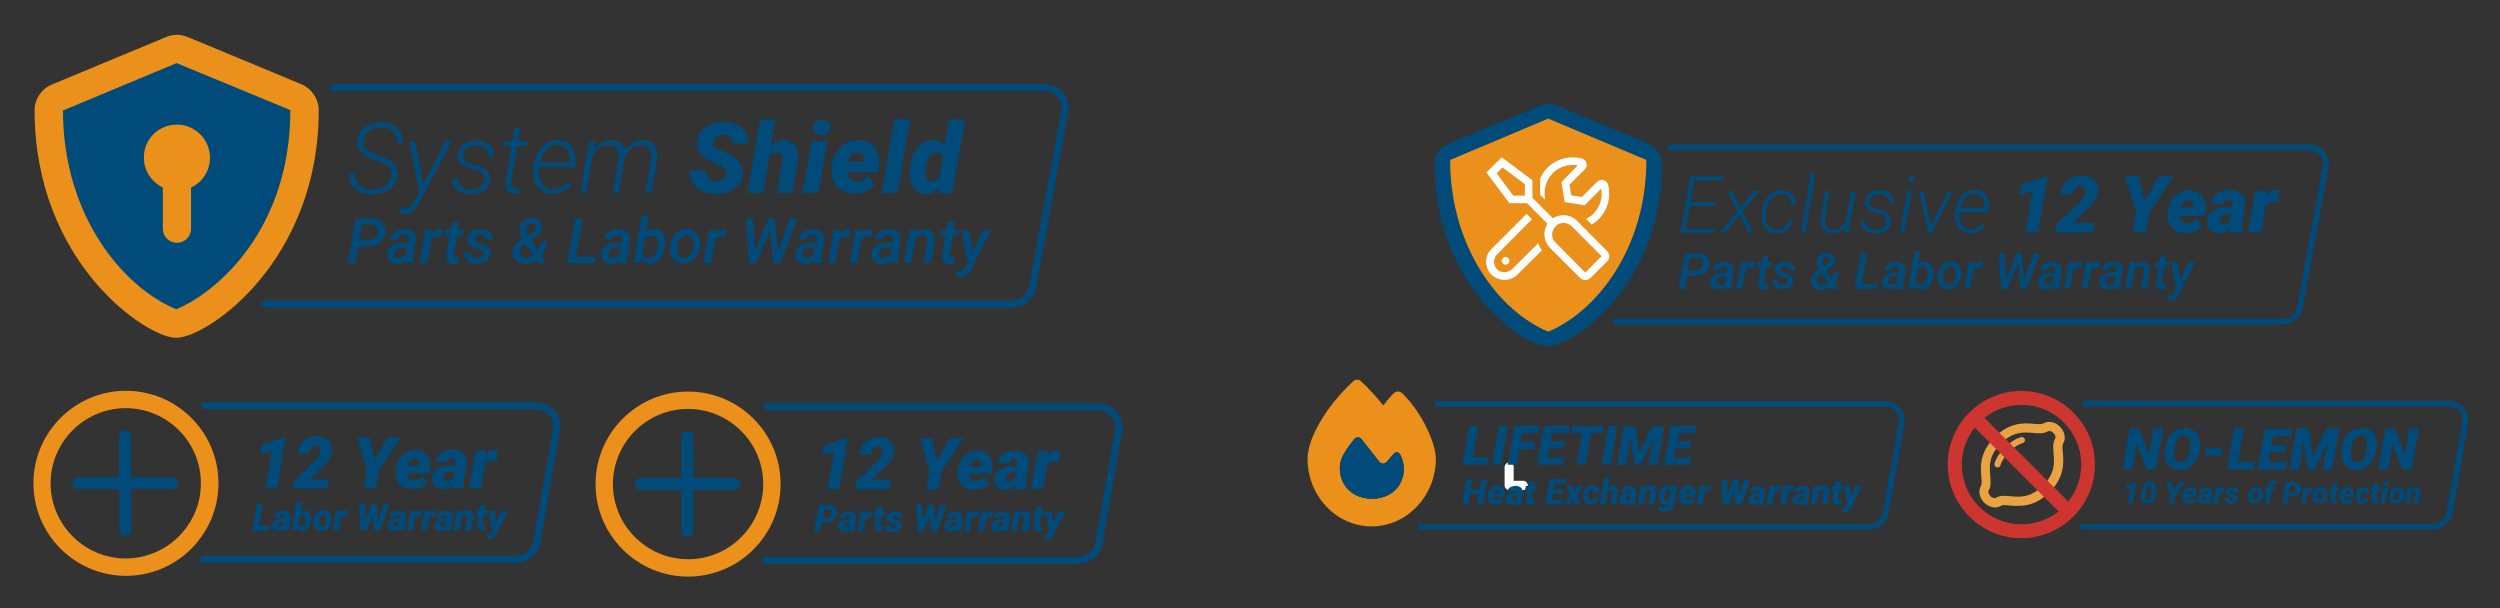 <?xml version="1.0" encoding="utf-8"?>
<!-- Generator: Adobe Illustrator 28.0.0, SVG Export Plug-In . SVG Version: 6.00 Build 0)  -->
<svg version="1.1" id="Layer_1" xmlns="http://www.w3.org/2000/svg" xmlns:xlink="http://www.w3.org/1999/xlink" x="0px" y="0px"
	 viewBox="0 0 1294.2 315" style="enable-background:new 0 0 1294.2 315;" xml:space="preserve">
<rect x="0" y="0" width="1294.2" height="315" fill="#333333" stroke="none"/>
<style type="text/css">
	.st0{fill:#EB901A;}
	.st1{fill:#004B79;}
	.st2{fill:#FFFFFF;}
	.st3{fill:#E9A342;}
	.st4{fill:#CD3530;}
</style>
<g>
	<g id="Layer_2_00000021819396463248099450000011721661211231433390_">
		<path class="st0" d="M165,57c0,78.6-57.9,117.9-73.8,117.9C75.9,174.9,17.9,136,17.9,57c0-5.7,3.6-11.1,9.1-13.3l58.9-24.5
			c1.5-0.7,4.1-1.2,5.7-1.2s4.1,0.5,5.7,1.2L156,43.6C161.4,45.9,165,51.3,165,57z"/>
		<path class="st1" d="M150.3,57L91.5,32.7c-0.1,0-0.3,0.1-0.4,0.1L32.6,57.2l0,0c0,53.8,30.5,91.2,58.6,102.9
			C111.8,151.7,150.3,119.2,150.3,57z"/>
		<path class="st0" d="M91.5,64.5c9.5,0,17.2,7.7,17.2,17.2c0,6.8-4,12.7-9.8,15.4v21.3c0,4.1-3.3,7.3-7.3,7.3
			c-4.1,0-7.3-3.3-7.3-7.3V97.1c-5.7-2.8-9.8-8.6-9.8-15.4C74.3,72.2,82,64.5,91.5,64.5z"/>
		<path d="M91.5,32.7"/>
		<g>
			<path class="st1" d="M202.6,90.9c0.4-3.1-1.3-5.4-5-6.8l-4.7-1.7l-1.5-0.7c-4.7-2-6.9-4.9-6.5-8.9c0.1-1.9,0.8-3.6,2-5.1
				c1.2-1.5,2.8-2.5,4.8-3.3s4.1-1.2,6.3-1.1c2.1,0.1,4.1,0.5,5.7,1.5c1.7,0.9,2.9,2.2,3.8,3.9c0.9,1.6,1.2,3.5,1,5.5h-3.1
				c0.2-2.5-0.4-4.4-1.7-5.9s-3.3-2.3-5.8-2.3c-2.6,0-4.9,0.6-6.7,1.8c-1.9,1.2-2.9,2.9-3.2,5.1c-0.2,1.7,0.3,3.2,1.5,4.4
				c1.2,1.2,3.3,2.3,6.3,3.1c3.9,1.2,6.5,2.7,8,4.4c1.5,1.7,2.2,3.8,2,6.2c-0.2,2-0.9,3.7-2.1,5.2c-1.2,1.5-2.8,2.6-4.9,3.3
				c-2,0.8-4.2,1.2-6.5,1.1c-2.3,0-4.4-0.5-6.3-1.4c-1.9-0.9-3.2-2.2-4.1-3.8c-0.9-1.6-1.3-3.5-1.1-5.6h3.1c-0.2,2.5,0.4,4.5,2,6
				c1.6,1.5,3.8,2.3,6.5,2.3c2.8,0,5.1-0.6,7.1-1.9C201.3,94.6,202.4,93,202.6,90.9z"/>
			<path class="st1" d="M219.1,95.5L230.6,73h3.3l-16.4,31.2c-1.2,2.4-2.5,4.1-3.9,5.2s-2.8,1.5-4.5,1.5c-0.7,0-1.5-0.1-2.4-0.4
				l0.3-2.4l1.5,0.1c2.8,0.1,4.9-1.5,6.6-4.9l1.9-3.8L211.8,73h3.1L219.1,95.5z"/>
			<path class="st1" d="M250.8,92.9c0.3-2.3-1.1-3.9-4.1-4.9l-4.3-1.2c-3.9-1.3-5.8-3.6-5.6-6.6c0.1-2.3,1.2-4.1,3.1-5.5
				c2-1.4,4.3-2.1,7-2c2.6,0,4.8,0.8,6.4,2.3c1.7,1.5,2.4,3.4,2.3,5.8h-2.9c0.1-1.6-0.4-2.9-1.5-3.9c-1.1-1-2.5-1.5-4.4-1.6
				c-1.9,0-3.5,0.4-4.8,1.3c-1.3,0.9-2,2-2.2,3.5c-0.2,2.1,1.1,3.6,3.9,4.5l3.1,0.9l1.7,0.6c3.7,1.4,5.5,3.7,5.3,6.9
				c-0.1,2.2-1.1,3.9-2.8,5.3c-1.7,1.4-4,2.2-6.7,2.3h-1c-1.8,0-3.4-0.4-4.9-1.1c-1.5-0.7-2.5-1.6-3.3-2.8s-1.1-2.6-1-4.1h3
				c0,1.7,0.6,3.1,1.7,4s2.7,1.5,4.7,1.5c2,0,3.7-0.4,5.1-1.4C249.8,95.7,250.6,94.4,250.8,92.9z"/>
			<path class="st1" d="M269.4,66.1l-1.2,6.9h5.4l-0.4,2.4h-5.4l-3,18l-0.1,1.5c0,1.8,0.8,2.8,2.5,2.8c0.5,0,1.3-0.1,2.4-0.1
				l-0.1,2.4c-0.9,0.3-2,0.4-3,0.4c-1.7,0-3-0.7-3.8-1.8c-0.8-1.2-1.1-2.9-0.9-5.2l3-17.9H260l0.4-2.4h4.8l1.2-6.9L269.4,66.1
				L269.4,66.1z"/>
			<path class="st1" d="M285.8,100.4c-2.2,0-4-0.7-5.6-1.8c-1.6-1.2-2.8-2.8-3.5-4.8s-1-4.2-0.8-6.5l0.1-0.9
				c0.2-2.5,0.9-4.9,2.2-7.1c1.2-2.3,2.8-3.9,4.7-5.2c1.9-1.2,3.9-1.7,6.1-1.7c2,0,3.7,0.6,5.1,1.7c1.4,1.1,2.4,2.5,3.1,4.4
				c0.7,1.9,0.8,4,0.6,6.3l-0.2,1.8h-18.6l-0.1,0.6c-0.2,1.8-0.1,3.6,0.4,5.2c0.5,1.7,1.4,3,2.5,3.9c1.2,0.9,2.5,1.5,4.2,1.5
				c1.6,0.1,3.1-0.3,4.3-0.9c1.3-0.7,2.5-1.5,3.6-2.7l1.7,1.4c-1.2,1.5-2.6,2.8-4.3,3.6C289.6,100,287.8,100.5,285.8,100.4z
				 M288.9,75c-2.2-0.1-4.1,0.7-5.8,2.3c-1.7,1.6-3,3.9-3.9,6.8h15.6l0.1-0.4c0.3-2.3-0.1-4.4-1.2-6.1C292.6,75.9,291,75.1,288.9,75
				z"/>
			<path class="st1" d="M308.3,73l-0.9,4.4c2.4-3.3,5.5-4.9,9.1-4.9c1.9,0,3.5,0.5,4.7,1.4c1.2,0.9,2,2.2,2.3,3.8
				c1.2-1.7,2.7-3,4.3-3.9c1.6-0.9,3.4-1.4,5.3-1.3c2.5,0.1,4.4,0.9,5.7,2.5c1.2,1.6,1.7,3.9,1.5,6.8l-0.1,0.6l-3,17.5h-3l2.9-17.5
				c0.1-0.9,0.1-1.9,0-2.8c-0.4-2.9-2-4.4-5-4.4c-2,0-3.9,0.7-5.6,2c-1.7,1.4-2.8,3.1-3.2,5l-3.1,17.8h-3l3-17.8
				c0.5-4.6-1.2-6.9-5-7.1c-1.9,0-3.7,0.6-5.3,1.8c-1.7,1.2-2.8,2.8-3.3,4.6l-3.2,18.5h-3l4.7-26.9L308.3,73L308.3,73z"/>
			<path class="st1" d="M376,90.1c0.4-1.9-0.7-3.3-3.1-4.4l-4.1-1.7c-5.7-2.5-8.4-6-8.1-10.5c0.1-2,0.8-3.9,2.1-5.4
				c1.3-1.6,3.1-2.8,5.3-3.7s4.7-1.3,7.4-1.2c3.6,0.1,6.5,1.1,8.7,3.1c2.2,2,3.3,4.7,3.2,8.1H379c0.1-1.4-0.2-2.5-0.9-3.3
				c-0.7-0.9-1.7-1.2-3.1-1.3c-1.5,0-2.7,0.3-3.8,1c-1.1,0.7-1.7,1.6-2,2.8c-0.3,1.7,0.9,3,3.7,4.1c2.8,1.1,4.8,2,6,2.8
				c3.9,2.4,5.8,5.6,5.6,9.6c-0.1,2.1-0.8,3.9-2,5.5c-1.2,1.6-2.9,2.8-5,3.6s-4.6,1.3-7.2,1.2c-2,0-3.8-0.4-5.5-0.9
				c-1.7-0.6-3.1-1.5-4.3-2.5c-2.4-2.3-3.6-5.2-3.5-8.8h8.5c-0.1,1.9,0.3,3.3,1.1,4.2c0.8,0.9,2.2,1.5,4.1,1.5c1.5,0,2.6-0.3,3.6-1
				C375.2,92.2,375.8,91.3,376,90.1z"/>
			<path class="st1" d="M398.8,75.9c2-2.3,4.3-3.5,6.9-3.5c2.7,0.1,4.7,1,6,3c1.3,1.9,1.7,4.5,1.4,7.8l-2.8,16.7h-8.1l2.8-16.8
				c0.1-0.6,0.1-1.1,0.1-1.6c-0.1-1.7-1-2.5-2.8-2.5c-1.5,0-2.8,0.5-3.9,1.6L395,100h-8.1l6.6-38.2h8.1L398.8,75.9z"/>
			<path class="st1" d="M423.7,99.9h-8.2l4.7-26.9h8.2L423.7,99.9z M420.9,66.2c0-1.2,0.4-2.3,1.3-3.1c0.9-0.8,2-1.2,3.2-1.2
				c1.3,0,2.3,0.4,3.2,1.1s1.3,1.7,1.3,2.8c0,1.2-0.4,2.3-1.2,3.1c-0.9,0.8-2,1.2-3.2,1.2c-1.2,0-2.3-0.4-3.2-1.1
				C421.3,68.4,420.9,67.4,420.9,66.2z"/>
			<path class="st1" d="M442.3,100.4c-2.4,0-4.5-0.6-6.4-1.7c-1.9-1.1-3.3-2.7-4.3-4.7c-0.9-2-1.3-4.2-1.2-6.6l0.1-0.7
				c0.4-4.4,2-7.9,4.6-10.5s5.8-3.8,9.7-3.7c2.3,0,4.3,0.7,5.9,1.7c1.7,1.2,2.8,2.7,3.6,4.7c0.7,2,1,4.2,0.7,6.8l-0.4,3.4h-16
				c0,1.4,0.4,2.5,1.2,3.4s1.9,1.3,3.3,1.4c2.4,0.1,4.5-0.9,6.4-2.8l3.4,4.5c-1,1.5-2.4,2.5-4.2,3.4c-1.8,0.8-3.8,1.2-6,1.3
				L442.3,100.4L442.3,100.4z M444.2,78.9c-1.2,0-2.2,0.4-3.1,1.1c-0.9,0.7-1.6,2-2.3,3.8h8.2l0.1-0.7c0.1-0.6,0.1-1.1,0.1-1.6
				C447.1,79.9,446.1,79,444.2,78.9z"/>
			<path class="st1" d="M464.6,99.9h-8.2l6.6-38.2h8.2L464.6,99.9z"/>
			<path class="st1" d="M471.2,86.4c0.5-4.2,1.8-7.6,3.9-10.2c2-2.5,4.8-3.8,8.1-3.7c2.3,0.1,4.2,1,5.7,2.9l2.6-13.7h8.2L493,100
				h-7.3l0.4-2.9c-2,2.3-4.2,3.5-6.7,3.4c-2.6,0-4.6-1-6.1-2.8c-1.5-1.9-2.3-4.4-2.3-7.6c0-1,0-2,0.1-3.1L471.2,86.4z M479.3,86.9
				c-0.1,1.1-0.2,2-0.1,2.8c0,2.8,0.9,4.1,2.8,4.2c1.6,0.1,3.1-0.7,4.3-2.3l1.8-10.3c-0.6-1.5-1.7-2.3-3.3-2.3c-1.5,0-2.8,0.7-3.7,2
				C480.2,82.3,479.6,84.3,479.3,86.9z"/>
			<path class="st1" d="M185.5,127.7l-1.5,8.7H180l4.1-23.3h8.1c2.4,0,4.4,0.7,5.7,2c1.4,1.3,2,3.1,1.8,5.2
				c-0.2,2.3-1.1,4.1-2.8,5.4c-1.7,1.3-3.8,2-6.5,2L185.5,127.7z M186,124.4h4.5c1.5,0,2.6-0.4,3.5-1.1c0.9-0.7,1.5-1.7,1.7-3.1
				c0.1-1.2-0.1-2.1-0.7-2.8s-1.5-1.1-2.7-1.2h-4.9L186,124.4z"/>
			<path class="st1" d="M210.2,136.3c-0.1-0.4-0.1-0.9-0.1-1.6c-1.5,1.3-3,2-4.6,2c-1.5,0-2.8-0.5-3.7-1.5c-1-0.9-1.5-2.1-1.4-3.6
				c0.1-1.8,0.9-3.3,2.4-4.3c1.5-1,3.5-1.6,6-1.6h2.5l0.2-1.2c0.1-0.4,0.1-0.8,0-1.2c-0.2-1.2-0.9-1.7-2.3-1.7
				c-0.8,0-1.5,0.2-2.1,0.6c-0.6,0.4-1,1-1.1,1.7h-3.8c0.1-1.1,0.4-2,1.2-2.8c0.7-0.8,1.6-1.5,2.7-1.9c1.1-0.4,2.3-0.7,3.6-0.7
				c1.9,0.1,3.3,0.6,4.4,1.7c1.1,1.1,1.5,2.5,1.3,4.2l-1.3,8.1L214,134c0,0.7,0.1,1.2,0.2,1.8v0.3h-4V136.3z M206.3,133.5
				c0.8,0,1.5-0.1,2.3-0.6c0.7-0.4,1.2-0.9,1.7-1.5l0.6-3.3H209c-1.5,0-2.5,0.3-3.4,0.8s-1.3,1.3-1.5,2.2c-0.1,0.7,0.1,1.3,0.4,1.7
				C205,133.3,205.6,133.5,206.3,133.5z"/>
			<path class="st1" d="M228.6,122.5c-0.5-0.1-1-0.1-1.5-0.1c-1.7-0.1-3,0.7-3.9,2l-2.1,11.9h-3.9l3-17.3h3.6l-0.4,2
				c1.2-1.6,2.5-2.3,4.1-2.3c0.4,0,0.8,0.1,1.5,0.2L228.6,122.5z"/>
			<path class="st1" d="M237.8,114.8l-0.7,4.2h3l-0.5,2.9h-3l-1.6,9.7c0,0.3-0.1,0.5,0,0.7c0.1,0.7,0.5,1,1.3,1.1
				c0.4,0,0.9-0.1,1.3-0.1l-0.3,3.1c-0.8,0.2-1.6,0.4-2.4,0.4c-1.3,0-2.3-0.4-3-1.4c-0.7-0.9-0.9-2-0.8-3.5l1.6-9.9H230l0.5-2.9h2.8
				l0.7-4.2H237.8z"/>
			<path class="st1" d="M250.4,131.5c0.1-1.1-0.5-1.8-2-2.2c-1.5-0.4-2.6-0.7-3.2-1c-2.2-0.9-3.3-2.4-3.2-4.3
				c0.1-1.5,0.7-2.8,2.1-3.9c1.4-1,3-1.5,4.9-1.5c1.8,0,3.3,0.5,4.5,1.5c1.2,1,1.7,2.3,1.7,4h-3.8c0-0.8-0.2-1.5-0.7-1.9
				c-0.4-0.4-1.1-0.7-1.9-0.7c-0.9,0-1.5,0.2-2.2,0.7c-0.6,0.4-0.9,0.9-1,1.6c-0.1,0.9,0.5,1.7,2,2c1.5,0.4,2.6,0.7,3.3,1
				c2.1,0.9,3.1,2.4,3.1,4.4c-0.1,1.1-0.4,2-1.1,2.8c-0.7,0.8-1.5,1.5-2.7,1.9c-1.1,0.4-2.3,0.7-3.6,0.6c-1.9,0-3.4-0.6-4.7-1.7
				c-1.2-1.1-1.8-2.5-1.8-4.1h3.6c0,0.9,0.3,1.6,0.8,2.1c0.5,0.5,1.2,0.7,2.2,0.7s1.7-0.2,2.3-0.6
				C250,132.7,250.4,132.2,250.4,131.5z"/>
			<path class="st1" d="M265.3,130.1c0.1-2,1.2-3.6,3.3-5.2l1.8-1.2c-0.7-1.2-1.1-2.2-1.3-2.9s-0.3-1.5-0.3-2.1
				c0.1-1.8,0.8-3.3,2-4.4c1.2-1.2,2.8-1.7,4.6-1.6c1,0,1.9,0.3,2.7,0.7c0.8,0.4,1.4,1,1.8,1.8c0.4,0.8,0.6,1.6,0.6,2.5
				c-0.1,0.9-0.4,1.9-0.9,2.7s-1.5,1.7-2.7,2.5l-2,1.3l3.4,5.2c0.9-1.3,1.5-2.8,1.7-4.3h3.3c-0.3,2.9-1.2,5.2-2.9,7.1l2.5,4h-4.1
				l-0.9-1.5c-1.9,1.2-3.9,1.9-6,1.8c-2,0-3.6-0.7-4.9-1.8C265.9,133.6,265.3,132,265.3,130.1z M272.2,133.5c0.7,0,1.4-0.1,2-0.4
				c0.7-0.2,1.2-0.6,1.8-0.9l-3.9-5.9l-0.5,0.4c-1.5,1-2.3,2.2-2.5,3.4c-0.1,1,0.1,1.8,0.7,2.5S271.2,133.4,272.2,133.5z
				 M272.5,118.6c-0.1,0.7,0.1,1.6,0.6,2.5l0.4,0.7l1.6-1c1.4-0.9,2.1-1.9,2.3-3c0.1-0.6-0.1-1.1-0.5-1.5c-0.4-0.4-0.9-0.6-1.5-0.6
				c-0.8,0-1.4,0.3-2,0.9C272.8,117.2,272.5,117.9,272.5,118.6z"/>
			<path class="st1" d="M298.2,133h10.3l-0.6,3.3h-14.2l4.1-23.3h3.9L298.2,133z"/>
			<path class="st1" d="M320.9,136.3c-0.1-0.4-0.1-0.9-0.1-1.6c-1.5,1.3-3,2-4.6,2c-1.5,0-2.8-0.5-3.7-1.5c-1-0.9-1.5-2.1-1.4-3.6
				c0.1-1.8,0.9-3.3,2.4-4.3c1.5-1,3.5-1.6,6-1.6h2.5l0.2-1.2c0.1-0.4,0.1-0.8,0-1.2c-0.2-1.2-0.9-1.7-2.3-1.7
				c-0.8,0-1.5,0.2-2.1,0.6c-0.6,0.4-1,1-1.1,1.7h-3.8c0.1-1.1,0.4-2,1.2-2.8c0.7-0.8,1.6-1.5,2.7-1.9c1.1-0.4,2.3-0.7,3.6-0.7
				c1.9,0.1,3.3,0.6,4.4,1.7c1.1,1.1,1.5,2.5,1.3,4.2l-1.3,8.1l-0.1,1.5c0,0.7,0.1,1.2,0.2,1.8v0.3h-4V136.3z M317,133.5
				c0.8,0,1.5-0.1,2.3-0.6c0.7-0.4,1.2-0.9,1.7-1.5l0.6-3.3h-1.8c-1.5,0-2.5,0.3-3.4,0.8c-0.9,0.5-1.3,1.3-1.5,2.2
				c-0.1,0.7,0.1,1.3,0.4,1.7C315.8,133.3,316.3,133.5,317,133.5z"/>
			<path class="st1" d="M344.2,127.7c-0.2,1.7-0.7,3.3-1.4,4.8c-0.7,1.5-1.6,2.5-2.7,3.1c-1.1,0.7-2.3,1-3.6,0.9
				c-2-0.1-3.4-0.8-4.4-2.3l-0.6,1.9h-3.5l4.2-24.6h3.8l-1.7,8.9c1.3-1.4,2.8-2,4.6-2c1.7,0.1,3,0.7,3.9,1.8
				c0.9,1.2,1.5,2.8,1.5,4.9C344.3,126,344.3,126.8,344.2,127.7z M340.5,125.6c0-1.2-0.2-2-0.7-2.7c-0.5-0.7-1.2-1-2.1-1
				c-1.5-0.1-2.8,0.7-3.9,2.2l-1.2,7.1c0.4,1.5,1.5,2.2,3.1,2.3c1.3,0,2.3-0.4,3.1-1.5c0.8-1,1.4-2.5,1.6-4.3
				C340.5,126.8,340.5,126.1,340.5,125.6z"/>
			<path class="st1" d="M346.9,127.5c0.1-1.7,0.7-3.2,1.5-4.7c0.8-1.4,1.9-2.5,3.1-3.2c1.2-0.7,2.7-1.1,4.2-1.1
				c1.5,0,2.8,0.4,3.9,1.2s1.9,1.8,2.3,3.1c0.5,1.3,0.7,2.8,0.5,4.4c-0.1,1.8-0.7,3.4-1.5,4.9c-0.8,1.4-1.9,2.5-3.2,3.2
				c-1.3,0.7-2.7,1.1-4.3,1.1c-1.5,0-2.8-0.4-3.8-1.2c-1.1-0.7-1.9-1.8-2.3-3.1c-0.5-1.3-0.7-2.8-0.5-4.4L346.9,127.5z M350.6,129.8
				c0.1,1.1,0.4,2,0.9,2.7c0.5,0.7,1.3,1,2.3,1.1c1.3,0,2.4-0.4,3.3-1.5c0.9-1,1.5-2.5,1.7-4.2l0.1-1.6c0-1.4-0.3-2.4-0.8-3.2
				c-0.5-0.8-1.3-1.2-2.4-1.2c-1.6-0.1-2.9,0.7-3.9,2.4c-0.6,1-0.9,2.1-1.1,3.4C350.6,128.5,350.6,129.2,350.6,129.8z"/>
			<path class="st1" d="M375.6,122.5c-0.5-0.1-1-0.1-1.5-0.1c-1.7-0.1-3,0.7-3.9,2l-2.1,11.9h-3.9l3-17.3h3.6l-0.4,2
				c1.2-1.6,2.5-2.3,4.1-2.3c0.4,0,0.8,0.1,1.5,0.2L375.6,122.5z"/>
			<path class="st1" d="M402.7,130.5l6.2-17.5h4l-8.9,23.3h-3.8l-1.6-17l-7.1,17h-3.8l-1.6-23.3h3.9l0.8,17.4l7-17.4h3.3
				L402.7,130.5z"/>
			<path class="st1" d="M421.5,136.3c-0.1-0.4-0.1-0.9-0.1-1.6c-1.5,1.3-3,2-4.6,2c-1.5,0-2.8-0.5-3.7-1.5c-1-0.9-1.5-2.1-1.4-3.6
				c0.1-1.8,0.9-3.3,2.4-4.3c1.5-1,3.5-1.6,6-1.6h2.5l0.2-1.2c0.1-0.4,0.1-0.8,0-1.2c-0.2-1.2-0.9-1.7-2.3-1.7
				c-0.8,0-1.5,0.2-2.1,0.6c-0.6,0.4-1,1-1.1,1.7h-3.8c0.1-1.1,0.4-2,1.2-2.8c0.7-0.8,1.6-1.5,2.7-1.9c1.1-0.4,2.3-0.7,3.6-0.7
				c1.9,0.1,3.3,0.6,4.4,1.7c1.1,1.1,1.5,2.5,1.3,4.2l-1.3,8.1l-0.1,1.5c0,0.7,0.1,1.2,0.2,1.8v0.3h-4V136.3z M417.5,133.5
				c0.8,0,1.5-0.1,2.3-0.6c0.7-0.4,1.2-0.9,1.7-1.5l0.6-3.3h-1.8c-1.5,0-2.5,0.3-3.4,0.8c-0.9,0.5-1.3,1.3-1.5,2.2
				c-0.1,0.7,0.1,1.3,0.4,1.7C416.3,133.3,416.9,133.5,417.5,133.5z"/>
			<path class="st1" d="M439.9,122.5c-0.5-0.1-1-0.1-1.5-0.1c-1.7-0.1-3,0.7-3.9,2l-2.1,11.9h-3.8l3-17.3h3.6l-0.4,2
				c1.2-1.6,2.5-2.3,4.1-2.3c0.4,0,0.8,0.1,1.5,0.2L439.9,122.5z"/>
			<path class="st1" d="M451.2,122.5c-0.5-0.1-1-0.1-1.5-0.1c-1.7-0.1-3,0.7-3.9,2l-2.1,11.9h-3.8l3-17.3h3.6l-0.4,2
				c1.2-1.6,2.5-2.3,4.1-2.3c0.4,0,0.8,0.1,1.5,0.2L451.2,122.5z"/>
			<path class="st1" d="M461,136.3c-0.1-0.4-0.1-0.9-0.1-1.6c-1.5,1.3-3,2-4.6,2c-1.5,0-2.8-0.5-3.7-1.5c-1-0.9-1.5-2.1-1.4-3.6
				c0.1-1.8,0.9-3.3,2.4-4.3c1.5-1,3.5-1.6,6-1.6h2.5l0.2-1.2c0.1-0.4,0.1-0.8,0-1.2c-0.2-1.2-0.9-1.7-2.3-1.7
				c-0.8,0-1.5,0.2-2.1,0.6c-0.6,0.4-1,1-1.1,1.7h-3.8c0.1-1.1,0.4-2,1.2-2.8c0.7-0.8,1.6-1.5,2.7-1.9c1.1-0.4,2.3-0.7,3.6-0.7
				c1.9,0.1,3.3,0.6,4.4,1.7c1.1,1.1,1.5,2.5,1.3,4.2l-1.3,8.1l-0.1,1.5c0,0.7,0.1,1.2,0.2,1.8v0.3h-4V136.3z M457.1,133.5
				c0.8,0,1.5-0.1,2.3-0.6c0.7-0.4,1.2-0.9,1.7-1.5l0.6-3.3h-1.8c-1.5,0-2.5,0.3-3.4,0.8c-0.9,0.5-1.3,1.3-1.5,2.2
				c-0.1,0.7,0.1,1.3,0.4,1.7C455.8,133.3,456.4,133.5,457.1,133.5z"/>
			<path class="st1" d="M474.5,118.9l-0.4,2c1.5-1.6,3.2-2.4,5.2-2.3c1.6,0,2.8,0.6,3.6,1.7c0.8,1.1,1.1,2.7,0.9,4.7l-1.9,11.2h-3.8
				l1.9-11.2c0.1-0.4,0.1-0.9,0-1.3c-0.1-1.2-0.9-1.9-2.3-2c-1.5,0-2.7,0.7-3.8,2.1l-2.2,12.3H468l3-17.3L474.5,118.9z"/>
			<path class="st1" d="M494.4,114.8l-0.7,4.2h3l-0.5,2.9h-3l-1.6,9.7c0,0.3-0.1,0.5,0,0.7c0.1,0.7,0.5,1,1.3,1.1
				c0.4,0,0.9-0.1,1.3-0.1l-0.3,3.1c-0.8,0.2-1.6,0.4-2.4,0.4c-1.3,0-2.3-0.4-3-1.4c-0.7-0.9-0.9-2-0.8-3.5l1.6-9.9h-2.8l0.5-2.9
				h2.8l0.7-4.2H494.4z"/>
			<path class="st1" d="M503.4,130.7l5.5-11.7h4.2l-10.3,20.3c-1.5,2.8-3.3,4.1-5.7,4.1c-0.6,0-1.2-0.1-2-0.3l0.3-3l0.7,0.1
				c0.9,0,1.7-0.1,2.3-0.5c0.6-0.4,1.1-0.9,1.5-1.7l0.9-1.8l-2.9-17h3.9L503.4,130.7z"/>
		</g>
		<path class="st1" d="M524.1,159.2h-387c-1,0-1.8-0.8-1.8-1.8c0-1,0.8-1.8,1.8-1.8h386.9c4.2,0,7.9-3.1,8.7-7.2l16.7-90.9
			c0.5-2.5-0.2-5.2-1.9-7.2s-4.1-3.2-6.8-3.2h-368c-1,0-1.8-0.8-1.8-1.8s0.8-1.8,1.8-1.8h368c3.7,0,7.2,1.6,9.6,4.5
			c2.4,2.8,3.3,6.5,2.7,10.2L536.4,149C535.3,154.9,530.1,159.2,524.1,159.2z"/>
		<g>
			<path class="st1" d="M134.2,272.2h5.6l-0.4,2.5h-8.9l2.4-13.8h3.3L134.2,272.2z"/>
			<path class="st1" d="M146.5,274.7c-0.1-0.2-0.1-0.6-0.1-0.9c-0.7,0.8-1.5,1.2-2.5,1.1c-0.9,0-1.6-0.3-2.3-0.9
				c-0.6-0.6-0.9-1.3-0.8-2.1c0-1.1,0.5-2,1.4-2.5c0.9-0.6,2.1-0.9,3.7-0.9h1l0.1-0.6l0.1-0.5c0-0.6-0.3-0.9-0.9-0.9
				c-0.7,0-1.1,0.4-1.2,1.2h-3.1c0-0.7,0.3-1.3,0.7-1.8c0.4-0.5,1-0.9,1.7-1.2c0.7-0.3,1.5-0.4,2.3-0.4c0.8,0,1.5,0.1,2,0.5
				c0.6,0.3,1,0.7,1.3,1.3s0.4,1.2,0.4,1.9l-0.8,4.8l-0.1,0.6c0,0.4,0,0.9,0.1,1.2v0.1H146.5z M144.7,272.6c0.7,0,1.2-0.3,1.7-0.9
				l0.3-1.7h-0.8c-0.5,0-0.9,0.1-1.3,0.4c-0.4,0.3-0.6,0.7-0.7,1.2c0,0.3,0,0.5,0.1,0.7C144.2,272.5,144.4,272.6,144.7,272.6z"/>
			<path class="st1" d="M160.9,269.5c-0.2,1.7-0.7,3-1.5,3.9s-1.8,1.5-3.1,1.4c-1,0-1.8-0.4-2.3-1.3l-0.4,1.1h-2.8l2.5-14.6h3.1
				l-1,5.2c0.7-0.7,1.5-1,2.3-1c1,0,1.8,0.4,2.3,1.1c0.6,0.7,0.9,1.7,0.9,2.9c0,0.4,0,0.8-0.1,1.2L160.9,269.5z M157.8,269.4
				c0.1-0.4,0.1-0.7,0.1-1.1c0-1-0.4-1.5-1.1-1.6c-0.7,0-1.2,0.2-1.6,0.8l-0.7,4.1c0.2,0.5,0.7,0.8,1.3,0.8c1,0,1.7-0.7,2-2l0.1-0.9
				L157.8,269.4z"/>
			<path class="st1" d="M167.5,264.2c0.9,0,1.7,0.2,2.4,0.7s1.2,1.1,1.5,1.9s0.4,1.7,0.4,2.7v0.2c-0.1,1.6-0.7,2.8-1.7,3.9
				c-1,1-2.3,1.5-3.7,1.4c-0.9,0-1.7-0.2-2.4-0.7c-0.7-0.4-1.2-1.1-1.5-1.8c-0.3-0.8-0.4-1.7-0.4-2.6c0.1-1.7,0.7-3.1,1.7-4
				C164.8,264.7,166,264.2,167.5,264.2z M165.2,269.7v0.6c-0.1,1.4,0.4,2.1,1.3,2.2c1.2,0.1,2-0.9,2.1-3l0.1-0.9
				c0-0.6-0.1-1-0.3-1.4c-0.2-0.4-0.6-0.5-1-0.5c-0.6,0-1,0.2-1.5,0.7C165.5,267.9,165.3,268.7,165.2,269.7z"/>
			<path class="st1" d="M179.6,267.3c-0.4-0.1-0.7-0.1-0.9-0.1c-0.9,0-1.7,0.3-2.2,0.9l-1.2,6.5h-3.1l1.8-10.3h2.9l-0.2,1.4
				c0.7-1,1.5-1.5,2.4-1.5c0.3,0,0.6,0.1,0.9,0.1L179.6,267.3z"/>
			<path class="st1" d="M195.6,269.5l2.9-8.7h3.3l-5,13.8h-3.3l-0.6-7.9l-3,7.9h-3.3l-0.7-13.8h3.1l0.2,8.6l3.2-8.6h2.8L195.6,269.5
				z"/>
			<path class="st1" d="M206.3,274.7c-0.1-0.2-0.1-0.6-0.1-0.9c-0.7,0.8-1.5,1.2-2.5,1.1c-0.9,0-1.6-0.3-2.3-0.9
				c-0.6-0.6-0.9-1.3-0.8-2.1c0-1.1,0.5-2,1.4-2.5s2.1-0.9,3.7-0.9h1l0.1-0.6l0.1-0.5c0-0.6-0.3-0.9-0.9-0.9c-0.7,0-1.1,0.4-1.2,1.2
				h-3.1c0-0.7,0.3-1.3,0.7-1.8c0.4-0.5,1-0.9,1.7-1.2c0.7-0.3,1.5-0.4,2.3-0.4c0.8,0,1.5,0.1,2,0.5c0.6,0.3,1,0.7,1.3,1.3
				s0.4,1.2,0.4,1.9l-0.8,4.8l-0.1,0.6c0,0.4,0,0.9,0.1,1.2v0.1H206.3z M204.4,272.6c0.7,0,1.2-0.3,1.7-0.9l0.3-1.7h-0.8
				c-0.5,0-0.9,0.1-1.3,0.4c-0.4,0.3-0.6,0.7-0.7,1.2c0,0.3,0,0.5,0.1,0.7C204,272.5,204.2,272.6,204.4,272.6z"/>
			<path class="st1" d="M218,267.3c-0.4-0.1-0.7-0.1-0.9-0.1c-0.9,0-1.7,0.3-2.2,0.9l-1.2,6.5h-3.1l1.8-10.3h2.9l-0.2,1.4
				c0.7-1,1.5-1.5,2.4-1.5c0.3,0,0.6,0.1,0.9,0.1L218,267.3z"/>
			<path class="st1" d="M225.3,267.3c-0.4-0.1-0.7-0.1-0.9-0.1c-0.9,0-1.7,0.3-2.2,0.9l-1.2,6.5h-3.1l1.8-10.3h2.9l-0.2,1.4
				c0.7-1,1.5-1.5,2.4-1.5c0.3,0,0.6,0.1,0.9,0.1L225.3,267.3z"/>
			<path class="st1" d="M230.6,274.7c-0.1-0.2-0.1-0.6-0.1-0.9c-0.7,0.8-1.5,1.2-2.5,1.1c-0.9,0-1.6-0.3-2.3-0.9
				c-0.6-0.6-0.9-1.3-0.8-2.1c0-1.1,0.5-2,1.4-2.5c0.9-0.6,2.1-0.9,3.7-0.9h1l0.1-0.6l0.1-0.5c0-0.6-0.3-0.9-0.9-0.9
				c-0.7,0-1.1,0.4-1.2,1.2h-3.1c0-0.7,0.3-1.3,0.7-1.8c0.4-0.5,1-0.9,1.7-1.2c0.7-0.3,1.5-0.4,2.3-0.4c0.8,0,1.5,0.1,2,0.5
				c0.6,0.3,1,0.7,1.3,1.3s0.4,1.2,0.4,1.9l-0.8,4.8l-0.1,0.6c0,0.4,0,0.9,0.1,1.2v0.1H230.6z M228.7,272.6c0.7,0,1.2-0.3,1.7-0.9
				l0.3-1.7h-0.8c-0.5,0-0.9,0.1-1.3,0.4c-0.4,0.3-0.6,0.7-0.7,1.2c0,0.3,0,0.5,0.1,0.7C228.3,272.5,228.5,272.6,228.7,272.6z"/>
			<path class="st1" d="M239.5,264.4l-0.2,1.2c0.8-0.9,1.8-1.5,3-1.5c0.9,0,1.7,0.4,2.1,1.1c0.4,0.7,0.7,1.7,0.5,3l-1.1,6.5h-3.1
				l1.1-6.5c0-0.2,0-0.4,0-0.6c-0.1-0.6-0.4-0.9-1.1-0.9c-0.6,0-1,0.2-1.5,0.7l-1.3,7.3h-3.1l1.8-10.3L239.5,264.4z"/>
			<path class="st1" d="M251.5,261.8l-0.4,2.5h1.7l-0.4,2.3h-1.7l-0.8,4.7c-0.1,0.3,0,0.6,0.1,0.7c0.1,0.1,0.3,0.2,0.7,0.3
				c0.1,0,0.4,0,0.8-0.1l-0.2,2.3c-0.5,0.1-1.1,0.2-1.7,0.2c-0.9,0-1.7-0.3-2.2-0.9s-0.7-1.3-0.6-2.3l0.8-5.1h-1.3l0.4-2.3h1.3
				l0.4-2.5L251.5,261.8L251.5,261.8z"/>
			<path class="st1" d="M256.9,270.2l2.7-5.7h3.4l-6,11.8c-0.4,0.9-0.9,1.6-1.5,2c-0.6,0.4-1.3,0.7-2.1,0.7c-0.4,0-0.8-0.1-1.4-0.2
				l0.2-2.3h0.4c0.4,0,0.7-0.1,1-0.2c0.3-0.1,0.5-0.4,0.7-0.7l0.4-0.9l-1.7-10.2h3.2L256.9,270.2z"/>
			<g>
				<path class="st1" d="M143.4,252.9h-6l3.4-19.5l-6.2,1.8l0.8-4.9l11.7-3.9l0.7,0L143.4,252.9z"/>
				<path class="st1" d="M169.5,252.9h-18l0.7-4.2l9.5-8.8l1.3-1.3c2-2,3-4,2.8-5.8c-0.1-1.4-0.9-2.1-2.2-2.2
					c-0.9,0-1.7,0.4-2.4,1.1c-0.7,0.8-1.1,1.8-1.2,3.1l-6,0c0.1-1.7,0.6-3.2,1.5-4.6c0.9-1.4,2.1-2.5,3.7-3.2
					c1.5-0.8,3.2-1.2,4.9-1.1c2.6,0,4.6,0.8,6,2.1c1.4,1.4,2,3.2,1.9,5.5c-0.1,1.4-0.6,2.7-1.3,4c-0.8,1.3-1.9,2.6-3.4,4.1l-2.8,2.6
					l-4.1,4l10,0L169.5,252.9z"/>
				<path class="st1" d="M194,237.8l6.7-11.5h7l-11.5,17.3l-1.6,9.3h-6.3l1.7-9.9l-5.3-16.7l6.5,0L194,237.8z"/>
				<path class="st1" d="M213.4,253.2c-1.8,0-3.3-0.4-4.7-1.2c-1.4-0.8-2.4-2-3.1-3.4c-0.7-1.5-1-3.1-0.8-4.8l0.1-0.5
					c0.3-3.2,1.5-5.8,3.4-7.7c1.9-1.9,4.3-2.8,7.1-2.7c1.7,0,3.1,0.5,4.3,1.3c1.2,0.8,2.1,2,2.6,3.5c0.6,1.5,0.7,3.1,0.5,4.9
					l-0.3,2.5h-11.7c0,1,0.3,1.9,0.9,2.5c0.6,0.6,1.4,1,2.4,1c1.7,0,3.3-0.6,4.7-2l2.5,3.3c-0.7,1.1-1.8,1.9-3.1,2.5
					c-1.3,0.6-2.8,0.9-4.4,0.9H213.4z M214.8,237.5c-0.9,0-1.6,0.2-2.2,0.8c-0.6,0.6-1.2,1.5-1.6,2.8h6l0.1-0.5
					c0.1-0.4,0.1-0.8,0-1.2C216.9,238.2,216.2,237.5,214.8,237.5z"/>
				<path class="st1" d="M234.6,252.9c-0.2-0.5-0.3-1.1-0.3-1.8c-1.4,1.5-3,2.2-4.8,2.2c-1.7,0-3.1-0.6-4.3-1.7
					c-1.1-1.1-1.7-2.5-1.6-4.1c0.1-2.1,1-3.8,2.7-4.9c1.7-1.1,4.1-1.7,7.1-1.7l2,0l0.2-1.1l0.1-1c0-1.1-0.6-1.7-1.7-1.7
					c-1.3,0-2.1,0.7-2.4,2.2l-6,0c0.1-1.3,0.5-2.5,1.3-3.5c0.8-1,1.9-1.7,3.3-2.3c1.4-0.5,2.8-0.8,4.4-0.7c1.5,0,2.8,0.3,3.9,0.9
					c1.1,0.6,2,1.4,2.5,2.5c0.6,1.1,0.8,2.3,0.6,3.6l-1.5,9.3l-0.1,1.1c0,0.9,0.1,1.7,0.3,2.3l0,0.3H234.6z M231.2,248.9
					c1.2,0,2.3-0.5,3.2-1.6l0.6-3.2l-1.6,0c-1,0-1.8,0.3-2.5,0.8s-1.1,1.3-1.2,2.2c-0.1,0.5,0,0.9,0.3,1.2
					C230.3,248.7,230.7,248.9,231.2,248.9z"/>
				<path class="st1" d="M257.1,238.7c-0.6-0.1-1.3-0.2-1.9-0.2c-1.8,0-3.2,0.6-4.1,1.9l-2.2,12.5h-6l3.4-19.7l5.6,0l-0.5,2.6
					c1.3-2,2.8-3,4.6-3c0.5,0,1.1,0.1,1.9,0.3L257.1,238.7z"/>
			</g>
		</g>
		<path class="st1" d="M267.4,291.4h-162c-0.9,0-1.9-0.7-2-1.7c-0.1-1.1,0.7-2,1.8-2h162.1c4.2,0,7.9-3.1,8.7-7.2l10.2-58.2
			c0.6-3-0.4-6-2.8-8.1c-1.7-1.5-3.9-2.3-6.1-2.3H106.2c-0.9,0-1.9-0.7-2-1.7c-0.1-1.1,0.7-2,1.8-2h171.3c3.1,0,6.3,1.1,8.7,3.2
			c3.3,3,4.7,7.3,3.9,11.5l-10.2,58.2C278.6,287.2,273.4,291.4,267.4,291.4z"/>
		<path class="st1" d="M92.2,250.2c0,1.7-1.4,3.1-3.1,3.1H68v21.1c0,1.7-1.4,3.2-3.2,3.2c-1.7,0-3.1-1.4-3.1-3.2v-21.1H40.5
			c-1.7,0-3.1-1.4-3.1-3.1s1.4-3.2,3.1-3.2h21.1v-21.1c0-1.7,1.4-3.1,3.1-3.1c1.7,0,3.2,1.4,3.2,3.1V247h21.1
			C90.7,247,92.2,248.4,92.2,250.2z"/>
		<path class="st0" d="M113.1,250.2c0,26.4-21.5,47.9-47.9,47.9s-47.9-21.5-47.9-47.9c0-26.4,21.5-47.9,47.9-47.9
			S113.1,223.7,113.1,250.2z M104,250.2c0-21.5-17.5-38.9-38.9-38.9s-38.9,17.5-38.9,38.9s17.5,38.9,38.9,38.9S104,271.6,104,250.2z
			"/>
		<g>
			<path class="st1" d="M434.4,253.3h-6l3.4-19.5l-6.2,1.7l0.9-4.9l11.8-3.9h0.7L434.4,253.3z"/>
			<path class="st1" d="M460.5,253.3h-18l0.7-4.2l9.5-8.8l1.3-1.3c2-2,3-4,2.8-5.8c-0.1-1.4-0.9-2.1-2.2-2.2c-0.9,0-1.7,0.4-2.4,1.2
				c-0.7,0.8-1.1,1.8-1.2,3.1h-6c0.1-1.7,0.6-3.2,1.5-4.6c0.9-1.4,2.1-2.5,3.6-3.3s3.1-1.2,4.9-1.2c2.6,0.1,4.6,0.7,6,2.1
				c1.5,1.4,2,3.2,1.9,5.5c-0.1,1.4-0.6,2.7-1.3,4c-0.8,1.3-1.9,2.6-3.4,4.1l-2.8,2.5l-4.1,4h10L460.5,253.3z"/>
			<path class="st1" d="M485,238.3l6.7-11.5h7.1l-11.4,17.3l-1.6,9.2h-6.3l1.7-9.8l-5.3-16.7h6.5L485,238.3z"/>
			<path class="st1" d="M504.3,253.7c-1.7,0-3.3-0.4-4.7-1.2s-2.4-2-3.1-3.4s-1-3.1-0.9-4.9l0.1-0.5c0.4-3.3,1.5-5.8,3.4-7.7
				c1.9-1.9,4.3-2.8,7.1-2.7c1.7,0,3.1,0.4,4.4,1.3c1.2,0.8,2.1,2,2.6,3.4c0.6,1.5,0.7,3.1,0.6,4.9l-0.4,2.5h-11.8
				c0,1,0.3,1.9,0.9,2.5s1.4,1,2.5,1c1.7,0.1,3.3-0.7,4.7-2l2.5,3.3c-0.7,1.1-1.7,1.9-3.1,2.5c-1.3,0.6-2.8,0.9-4.4,0.9L504.3,253.7
				L504.3,253.7z M505.8,238c-0.9,0-1.6,0.2-2.2,0.8c-0.7,0.6-1.2,1.5-1.6,2.8h6l0.1-0.5c0.1-0.4,0.1-0.8,0-1.2
				C507.9,238.6,507.2,238,505.8,238z"/>
			<path class="st1" d="M525.6,253.3c-0.1-0.5-0.3-1.1-0.3-1.8c-1.4,1.5-3,2.2-4.8,2.2c-1.7,0-3.1-0.6-4.3-1.7
				c-1.2-1.1-1.7-2.5-1.6-4.1c0.1-2.1,0.9-3.8,2.7-4.9s4.1-1.7,7.1-1.7h2l0.2-1.1l0.1-0.9c-0.1-1.1-0.6-1.7-1.7-1.7
				c-1.3,0-2.1,0.7-2.4,2.2h-6c0.1-1.3,0.5-2.5,1.3-3.5c0.8-1,1.9-1.7,3.3-2.3c1.4-0.5,2.8-0.8,4.4-0.7c1.5,0,2.8,0.4,3.9,0.9
				c1.1,0.6,2,1.4,2.5,2.5c0.6,1,0.8,2.3,0.7,3.6l-1.5,9.3l-0.1,1.2c-0.1,0.9,0.1,1.7,0.4,2.3v0.4L525.6,253.3L525.6,253.3z
				 M522.2,249.3c1.2,0.1,2.3-0.5,3.2-1.6l0.6-3.2h-1.5c-0.9,0-1.8,0.3-2.5,0.9c-0.7,0.6-1.1,1.3-1.2,2.2c-0.1,0.5,0,0.9,0.3,1.2
				C521.3,249.2,521.7,249.3,522.2,249.3z"/>
			<path class="st1" d="M548.1,239.1c-0.7-0.1-1.2-0.1-1.9-0.2c-1.8-0.1-3.2,0.6-4.1,1.9l-2.3,12.5h-6l3.4-19.7h5.6l-0.4,2.6
				c1.3-2,2.8-3,4.6-3c0.5,0,1.1,0.1,1.9,0.3L548.1,239.1z"/>
			<path class="st1" d="M425.5,270.4l-0.8,4.7h-3.3l2.4-13.8h4.9c1.5,0,2.8,0.4,3.6,1.3c0.9,0.9,1.2,2,1.2,3.3
				c-0.1,0.9-0.4,1.7-0.9,2.4c-0.5,0.7-1.2,1.2-2,1.6c-0.9,0.4-1.8,0.5-2.8,0.5L425.5,270.4z M426,267.9h2c0.8,0,1.5-0.3,1.9-0.8
				c0.4-0.5,0.6-1.2,0.5-1.9c-0.1-0.4-0.2-0.7-0.4-0.9s-0.6-0.4-0.9-0.4h-2.3L426,267.9z"/>
			<path class="st1" d="M439.4,275.1c-0.1-0.2-0.1-0.6-0.1-0.9c-0.7,0.8-1.5,1.2-2.5,1.1c-0.9,0-1.6-0.3-2.3-0.9
				c-0.6-0.6-0.9-1.3-0.8-2.1c0-1.1,0.5-2,1.4-2.5s2.1-0.9,3.7-0.9h1l0.1-0.6l0.1-0.5c0-0.6-0.3-0.9-0.9-0.9c-0.7,0-1.1,0.4-1.2,1.2
				h-3.1c0-0.7,0.3-1.3,0.7-1.8c0.4-0.5,1-0.9,1.7-1.2c0.7-0.3,1.5-0.4,2.3-0.4c0.8,0,1.5,0.2,2,0.5s1,0.7,1.3,1.3
				c0.3,0.6,0.4,1.2,0.4,1.9l-0.8,4.8l-0.1,0.6c0,0.4,0,0.9,0.1,1.2v0.1H439.4z M437.6,273c0.7,0,1.2-0.3,1.7-0.9l0.3-1.7h-0.8
				c-0.5,0-0.9,0.1-1.3,0.4c-0.4,0.3-0.6,0.7-0.7,1.2c0,0.3,0,0.5,0.1,0.7C437.2,273,437.4,273,437.6,273z"/>
			<path class="st1" d="M451.2,267.7c-0.4-0.1-0.7-0.1-0.9-0.1c-0.9,0-1.7,0.3-2.2,0.9l-1.2,6.5h-3.1l1.8-10.3h2.9l-0.2,1.4
				c0.7-1,1.5-1.5,2.4-1.5c0.3,0,0.6,0.1,0.9,0.1L451.2,267.7z"/>
			<path class="st1" d="M457.3,262.3l-0.4,2.5h1.7l-0.4,2.3h-1.7l-0.8,4.7c-0.1,0.3,0,0.6,0.1,0.7c0.1,0.1,0.3,0.2,0.7,0.3
				c0.1,0,0.4,0,0.8-0.1l-0.2,2.3c-0.5,0.1-1.1,0.2-1.7,0.2c-0.9,0-1.7-0.3-2.2-0.9c-0.5-0.6-0.7-1.3-0.6-2.3l0.8-5.1h-1.3l0.4-2.3
				h1.3l0.4-2.5L457.3,262.3L457.3,262.3z"/>
			<path class="st1" d="M463.8,272.2c0.1-0.4-0.2-0.7-0.9-0.9l-0.7-0.1c-1.1-0.3-1.9-0.7-2.4-1.2c-0.5-0.5-0.7-1.2-0.7-1.9
				c0-1,0.4-1.8,1.3-2.4c0.9-0.6,1.9-0.9,3.1-0.9c1.2,0,2.2,0.3,2.9,0.9c0.7,0.6,1.2,1.4,1.2,2.4h-3.1c0-0.8-0.4-1.2-1.1-1.2
				c-0.3,0-0.6,0.1-0.9,0.3c-0.3,0.2-0.4,0.4-0.5,0.7c-0.1,0.5,0.4,0.9,1.4,1.1c0.9,0.2,1.5,0.4,2,0.7c0.5,0.3,0.9,0.6,1.1,1
				c0.2,0.4,0.4,0.9,0.4,1.5c0,0.7-0.2,1.2-0.6,1.7c-0.4,0.5-0.9,0.9-1.7,1.2c-0.7,0.3-1.5,0.4-2.4,0.4c-0.7,0-1.5-0.1-2-0.4
				s-1.2-0.7-1.5-1.2c-0.4-0.5-0.5-1.1-0.6-1.8h2.9c0,0.9,0.4,1.4,1.4,1.4c0.4,0,0.7-0.1,1-0.3C463.6,272.7,463.8,272.5,463.8,272.2
				z"/>
			<path class="st1" d="M484,269.9l2.9-8.7h3.3l-5,13.8h-3.3l-0.6-7.9l-3,7.9h-3.3l-0.7-13.8h3.1l0.2,8.6l3.2-8.6h2.8L484,269.9z"/>
			<path class="st1" d="M494.6,275.1c-0.1-0.2-0.1-0.6-0.1-0.9c-0.7,0.8-1.5,1.2-2.5,1.1c-0.9,0-1.6-0.3-2.3-0.9
				c-0.6-0.6-0.9-1.3-0.8-2.1c0-1.1,0.5-2,1.4-2.5c0.9-0.6,2.1-0.9,3.7-0.9h1l0.1-0.6l0.1-0.5c0-0.6-0.3-0.9-0.9-0.9
				c-0.7,0-1.1,0.4-1.2,1.2h-3.1c0-0.7,0.3-1.3,0.7-1.8c0.4-0.5,1-0.9,1.7-1.2c0.7-0.3,1.5-0.4,2.3-0.4c0.8,0,1.5,0.2,2,0.5
				s1,0.7,1.3,1.3c0.3,0.6,0.4,1.2,0.4,1.9l-0.8,4.8l-0.1,0.6c0,0.4,0,0.9,0.1,1.2v0.1H494.6z M492.8,273c0.7,0,1.2-0.3,1.7-0.9
				l0.3-1.7H494c-0.5,0-0.9,0.1-1.3,0.4s-0.6,0.7-0.7,1.2c0,0.3,0,0.5,0.1,0.7C492.3,273,492.6,273,492.8,273z"/>
			<path class="st1" d="M506.4,267.7c-0.4-0.1-0.7-0.1-0.9-0.1c-0.9,0-1.7,0.3-2.2,0.9l-1.2,6.5H499l1.8-10.3h2.9l-0.2,1.4
				c0.7-1,1.5-1.5,2.4-1.5c0.3,0,0.6,0.1,0.9,0.1L506.4,267.7z"/>
			<path class="st1" d="M513.6,267.7c-0.4-0.1-0.7-0.1-0.9-0.1c-0.9,0-1.7,0.3-2.2,0.9l-1.2,6.5h-3.1l1.8-10.3h2.9l-0.2,1.4
				c0.7-1,1.5-1.5,2.4-1.5c0.3,0,0.6,0.1,0.9,0.1L513.6,267.7z"/>
			<path class="st1" d="M519,275.1c-0.1-0.2-0.1-0.6-0.1-0.9c-0.7,0.8-1.5,1.2-2.5,1.1c-0.9,0-1.6-0.3-2.3-0.9
				c-0.6-0.6-0.9-1.3-0.8-2.1c0-1.1,0.5-2,1.4-2.5s2.1-0.9,3.7-0.9h1l0.1-0.6l0.1-0.5c0-0.6-0.3-0.9-0.9-0.9c-0.7,0-1.1,0.4-1.2,1.2
				h-3.1c0-0.7,0.3-1.3,0.7-1.8c0.4-0.5,1-0.9,1.7-1.2s1.5-0.4,2.3-0.4c0.8,0,1.5,0.2,2,0.5s1,0.7,1.3,1.3c0.3,0.6,0.4,1.2,0.4,1.9
				l-0.8,4.8l-0.1,0.6c0,0.4,0,0.9,0.1,1.2v0.1H519z M517.1,273c0.7,0,1.2-0.3,1.7-0.9l0.3-1.7h-0.8c-0.5,0-0.9,0.1-1.3,0.4
				s-0.6,0.7-0.7,1.2c0,0.3,0,0.5,0.1,0.7C516.7,273,516.9,273,517.1,273z"/>
			<path class="st1" d="M527.9,264.8l-0.2,1.2c0.8-0.9,1.8-1.5,3-1.5c0.9,0,1.7,0.4,2.1,1.1c0.4,0.7,0.7,1.7,0.5,3l-1.1,6.5h-3.1
				l1.1-6.5c0-0.2,0-0.4,0-0.6c-0.1-0.6-0.4-0.9-1.1-0.9c-0.6,0-1,0.2-1.5,0.7l-1.3,7.3h-3.1l1.9-10.4H527.9z"/>
			<path class="st1" d="M539.8,262.3l-0.4,2.5h1.7l-0.4,2.3H539l-0.8,4.7c-0.1,0.3,0,0.6,0.1,0.7s0.3,0.2,0.7,0.3
				c0.1,0,0.4,0,0.8-0.1l-0.2,2.3c-0.5,0.1-1.1,0.2-1.7,0.2c-0.9,0-1.7-0.3-2.2-0.9c-0.5-0.6-0.7-1.3-0.6-2.3l0.8-5.1h-1.3l0.4-2.3
				h1.3l0.4-2.5L539.8,262.3L539.8,262.3z"/>
			<path class="st1" d="M545.3,270.6l2.7-5.7h3.4l-6,11.8c-0.4,0.9-0.9,1.6-1.5,2c-0.6,0.4-1.3,0.7-2.1,0.7c-0.4,0-0.8-0.1-1.4-0.2
				l0.2-2.3h0.4c0.4,0,0.7-0.1,1-0.2c0.3-0.1,0.5-0.4,0.7-0.7l0.4-0.9l-1.7-10.2h3.2L545.3,270.6z"/>
		</g>
		<path class="st1" d="M558.4,291.9h-162c-0.9,0-1.9-0.7-2-1.7c-0.1-1.1,0.7-2,1.8-2h162.1c4.2,0,7.9-3.1,8.7-7.2l10.2-58.2
			c0.6-3-0.4-6-2.8-8.1c-1.7-1.5-3.9-2.3-6.1-2.3H397.2c-0.9,0-1.9-0.7-2-1.7c-0.1-1.1,0.7-2,1.8-2h171.3c3.1,0,6.3,1.1,8.7,3.2
			c3.3,3,4.7,7.3,3.9,11.5l-10.2,58.2C569.6,287.6,564.4,291.9,558.4,291.9z"/>
		<path class="st1" d="M383.2,250.6c0,1.7-1.4,3.1-3.1,3.1H359v21.1c0,1.7-1.4,3.2-3.2,3.2c-1.7,0-3.1-1.4-3.1-3.2v-21.1h-21.1
			c-1.7,0-3.1-1.4-3.1-3.1c0-1.7,1.4-3.2,3.1-3.2h21.1v-21.1c0-1.7,1.4-3.1,3.1-3.1c1.7,0,3.2,1.4,3.2,3.1v21.1h21.1
			C381.8,247.4,383.2,248.9,383.2,250.6z"/>
		<path class="st0" d="M404.1,250.6c0,26.4-21.5,47.9-47.9,47.9s-47.9-21.5-47.9-47.9s21.5-47.9,47.9-47.9S404.1,224.1,404.1,250.6z
			 M395.1,250.6c0-21.5-17.5-38.9-38.9-38.9c-21.5,0-38.9,17.5-38.9,38.9s17.5,38.9,38.9,38.9C377.6,289.6,395.1,272,395.1,250.6z"
			/>
	</g>
	<g id="Layer_1_00000114044231050145315040000014754141161207201982_">
		<path class="st1" d="M742.7,85c0-4.6,2.9-8.8,7.2-10.6l47-19.6c1.5-0.6,3-1.1,4.5-1.1c1.5,0,3.1,0.3,4.5,0.9l47,19.6
			c4.5,1.8,7.4,6.1,7.4,10.8c0,63.8-46.7,94.3-59.1,94.3C789.1,179.4,742.7,148.4,742.7,85z"/>
		<path class="st0" d="M750.7,82.8c0,44.7,25,78.2,50.8,88.9c24.8-10.3,50.8-42.9,50.8-88.9l-50.8-21.4L750.7,82.8z"/>
		<g>
			<path class="st2" d="M831.9,135.4l-8.4,8.4c-0.8,0.8-1.8,1.2-2.8,1.2s-2-0.4-2.8-1.2l-15.5-15.5c-3.4-3.4-3.8-8.6-1.3-12.5
				l-10.6-10.6h-9.1l-11.9-15.9l7.9-7.9l15.9,11.9v9.1l10.6,10.6c1.6-1.1,3.6-1.6,5.5-1.6c2.6,0,5.1,1,7,2.9l15.4,15.5
				C833.5,131.4,833.5,133.9,831.9,135.4z M796.3,125.9c0.5,1.3,1.1,2.6,1.9,3.7l-12.7,12.6c-1.8,1.8-4.1,2.7-6.7,2.7
				c-2.5,0-4.9-1-6.7-2.7c-3.7-3.7-3.7-9.7,0-13.3l18.2-18.2l2.8,2.8L775,131.7c-2.1,2.1-2.1,5.6,0,7.7c2,2,5.7,2,7.7,0L796.3,125.9
				z M789.4,95.3l-11.6-8.6l-3,3l8.6,11.6h6V101V95.3z M779.4,133c1.1,0,2,0.9,2,2c0,1.1-0.9,2-2,2s-2-0.9-2-2
				C777.4,134,778.3,133,779.4,133z M800,103.5l-2.7-2.7v-8.4c0.9-2,2.2-3.9,3.7-5.5c4.7-4.7,11.3-6.5,17.8-4.9
				c1.2,0.3,2.1,1.2,2.5,2.4c0.4,1.2,0,2.5-0.9,3.3l-7.9,7.9l0.9,5.5l5.5,0.9l7.9-7.9c0.9-0.9,2.2-1.2,3.3-0.9
				c1.2,0.4,2.1,1.2,2.4,2.5c1.6,6.4-0.2,13.1-4.9,17.8c-1.1,1.1-2.3,2-3.6,2.8l-2.9-2.9c1.3-0.7,2.6-1.6,3.7-2.7
				c3.4-3.4,5-8.2,4.1-13l-8.6,8.6l-10.3-1.7l-1.7-10.3l8.5-8.7c-0.9-0.2-1.7-0.2-2.6-0.2c-3.9,0-7.6,1.5-10.4,4.3
				C800.2,93.3,798.9,98.5,800,103.5z M829.1,132.6l-15.4-15.4c-1.1-1.1-2.6-1.8-4.2-1.8s-3.1,0.6-4.2,1.8s-1.8,2.6-1.8,4.2
				c0,1.6,0.6,3.1,1.8,4.2l15.4,15.5L829.1,132.6z"/>
		</g>
		<g>
			<path class="st1" d="M888,106.5h-13.2l-2.1,11.9h15.2l-0.4,2.1H870l5-29.1h17.5l-0.4,2.1h-15.1l-1.9,11h13.2L888,106.5z"/>
			<path class="st1" d="M900.9,107.5l7-8.7h3l-8.9,10.7l5.7,10.9h-2.6l-4.5-9.1l-7.4,9.1h-2.9l9.2-11.1l-5.4-10.5h2.6L900.9,107.5z"
				/>
			<path class="st1" d="M919.6,118.8c1.6,0.1,3-0.4,4.1-1.3c1.2-0.9,2-2.2,2.4-3.7h2.3c-0.4,2.2-1.5,3.9-3.2,5.2
				c-1.7,1.3-3.6,1.9-5.8,1.9c-1.8-0.1-3.2-0.5-4.4-1.5c-1.2-0.9-2-2.2-2.6-3.8s-0.7-3.4-0.5-5.5l0.1-0.9c0.2-1.4,0.5-2.7,1.1-4.1
				c0.5-1.3,1.2-2.5,2.1-3.5c0.9-1,1.9-1.8,3.2-2.4s2.6-0.9,4.1-0.8c2.2,0.1,4,0.8,5.3,2.2c1.3,1.5,1.9,3.3,1.8,5.5h-2.3
				c0-1.6-0.4-3-1.3-4c-0.9-1.1-2.1-1.6-3.7-1.6c-1.6-0.1-3.1,0.4-4.4,1.5c-1.3,1-2.2,2.5-2.9,4.3c-0.6,1.9-0.9,3.8-0.9,5.9
				c0.1,2.2,0.5,3.8,1.5,5C916.6,118.2,917.9,118.7,919.6,118.8z"/>
			<path class="st1" d="M934.6,120.4h-2.4l5.3-30.7h2.4L934.6,120.4z"/>
			<path class="st1" d="M955.3,117.7c-1.7,2.2-4.1,3.2-7.1,3.1c-2-0.1-3.6-0.8-4.6-2.2c-1-1.4-1.3-3.4-1.1-6l2.3-13.8h2.3l-2.3,13.9
				c-0.1,0.7-0.1,1.4,0,2.2c0.1,1.2,0.5,2.2,1.1,2.9c0.6,0.6,1.5,1,2.6,1.1c1.6,0.1,3.1-0.3,4.4-1.1c1.3-0.8,2.2-1.9,2.6-3.2
				l2.7-15.7h2.4l-3.7,21.6h-2.3L955.3,117.7z"/>
			<path class="st1" d="M976.6,114.8c0.2-1.8-0.9-3.2-3.3-4l-3.4-1c-3.2-1.1-4.7-2.9-4.5-5.3c0.1-1.8,0.9-3.3,2.5-4.4
				c1.6-1.1,3.4-1.7,5.6-1.6c2.1,0,3.9,0.6,5.1,1.8c1.3,1.2,1.9,2.7,1.8,4.7h-2.3c0.1-1.3-0.4-2.3-1.2-3.2c-0.9-0.8-2-1.2-3.5-1.3
				c-1.5,0-2.8,0.4-3.9,1.1s-1.6,1.6-1.8,2.8c-0.2,1.7,0.9,2.9,3.2,3.6l2.5,0.7l1.3,0.5c3,1.1,4.4,3,4.3,5.5
				c-0.1,1.8-0.9,3.2-2.2,4.3c-1.4,1.1-3.2,1.8-5.4,1.9h-0.8c-1.5,0-2.7-0.3-3.9-0.9c-1.2-0.5-2-1.3-2.7-2.3c-0.6-1-0.9-2.1-0.8-3.3
				h2.4c0,1.3,0.5,2.5,1.4,3.2c0.9,0.8,2.2,1.2,3.8,1.2c1.6,0,3-0.4,4.1-1.1C975.8,117,976.5,116,976.6,114.8z"/>
			<path class="st1" d="M985.9,120.4h-2.4l3.8-21.6h2.4L985.9,120.4z M987.9,92.6c0.1-0.9,0.6-1.4,1.7-1.6c0.5,0.1,0.9,0.2,1.1,0.5
				c0.2,0.2,0.4,0.6,0.4,1.2c-0.1,0.5-0.4,0.9-0.6,1.1c-0.2,0.2-0.6,0.4-1.1,0.5C988.4,94,987.9,93.4,987.9,92.6z"/>
			<path class="st1" d="M999.5,117l9.2-18.2h2.5l-11.2,21.6h-1.9l-4.5-21.6h2.3L999.5,117z"/>
			<path class="st1" d="M1019.9,120.8c-1.8,0-3.2-0.5-4.5-1.5c-1.3-0.9-2.2-2.2-2.8-3.9c-0.6-1.6-0.8-3.4-0.6-5.3l0.1-0.7
				c0.2-2,0.8-3.9,1.8-5.7s2.3-3.2,3.8-4.1c1.5-0.9,3.2-1.4,4.9-1.3c1.6,0,3,0.5,4.1,1.3c1.1,0.9,1.9,2,2.5,3.6
				c0.5,1.5,0.6,3.2,0.5,5l-0.2,1.5h-15l-0.1,0.5c-0.2,1.5-0.1,2.9,0.3,4.1c0.4,1.3,1.1,2.4,2,3.2c0.9,0.8,2,1.2,3.4,1.2
				c1.3,0.1,2.5-0.2,3.4-0.8c1.1-0.5,2-1.2,2.9-2.2l1.4,1.1c-1,1.2-2.1,2.2-3.4,2.9C1023,120.5,1021.5,120.8,1019.9,120.8z
				 M1022.4,100.5c-1.8-0.1-3.3,0.5-4.7,1.8c-1.3,1.3-2.4,3.1-3.1,5.4h12.6l0.1-0.3c0.2-1.9-0.1-3.5-1-4.9
				C1025.4,101.2,1024.1,100.5,1022.4,100.5z"/>
			<path class="st1" d="M1055.1,120.4h-6.6l3.7-21.4l-6.8,1.9l0.9-5.3l12.9-4.3h0.8L1055.1,120.4z"/>
			<path class="st1" d="M1083.7,120.4H1064l0.7-4.6l10.3-9.6l1.4-1.4c2.2-2.2,3.2-4.3,3-6.3c-0.2-1.5-0.9-2.3-2.4-2.4
				c-1.1,0-1.9,0.4-2.6,1.2c-0.8,0.8-1.2,2-1.3,3.4l-6.5,0.1c0.1-1.8,0.6-3.5,1.6-5c1-1.5,2.3-2.7,4-3.6c1.7-0.9,3.4-1.3,5.3-1.3
				c2.9,0.1,5,0.8,6.6,2.3s2.2,3.5,2,6c-0.1,1.5-0.6,2.9-1.5,4.4c-0.9,1.4-2.1,2.9-3.7,4.4l-3,2.8l-4.5,4.4l11,0.1L1083.7,120.4z"/>
			<path class="st1" d="M1110.2,103.9l7.4-12.6h7.7l-12.6,18.9l-1.8,10.1h-7l1.9-10.8l-5.8-18.3h7.1L1110.2,103.9z"/>
			<path class="st1" d="M1131.4,120.8c-1.9,0-3.6-0.5-5.1-1.3c-1.5-0.9-2.6-2.2-3.4-3.7c-0.8-1.6-1.1-3.4-0.9-5.3l0.1-0.6
				c0.4-3.6,1.6-6.4,3.7-8.4c2.1-2,4.7-3,7.8-3c1.9,0,3.4,0.5,4.7,1.4c1.3,0.9,2.3,2.2,2.9,3.8c0.6,1.6,0.8,3.4,0.6,5.4l-0.4,2.7
				h-12.9c0,1.1,0.4,2,0.9,2.7c0.6,0.7,1.5,1.1,2.7,1.1c1.9,0.1,3.6-0.7,5.1-2.2l2.7,3.6c-0.8,1.2-1.9,2-3.4,2.7
				c-1.5,0.6-3,1-4.8,1.1L1131.4,120.8L1131.4,120.8z M1133,103.6c-0.9,0-1.8,0.3-2.5,0.9c-0.7,0.6-1.3,1.6-1.8,3h6.5l0.1-0.6
				c0.1-0.5,0.1-0.9,0.1-1.3C1135.3,104.3,1134.4,103.6,1133,103.6z"/>
			<path class="st1" d="M1154.6,120.4c-0.2-0.5-0.3-1.2-0.3-1.9c-1.5,1.6-3.2,2.4-5.3,2.3c-1.9,0-3.4-0.6-4.7-1.9
				c-1.2-1.2-1.8-2.7-1.8-4.4c0.1-2.3,1.1-4.1,2.9-5.4c1.9-1.3,4.5-1.9,7.8-1.9l2.2,0.1l0.2-1.2l0.1-1.1c-0.1-1.2-0.6-1.8-1.8-1.9
				c-1.5,0-2.3,0.8-2.6,2.4l-6.5-0.1c0.1-1.5,0.5-2.7,1.4-3.8c0.9-1.1,2-1.9,3.6-2.5c1.5-0.6,3.1-0.9,4.8-0.8
				c1.6,0.1,3.1,0.4,4.3,1.1c1.2,0.6,2.2,1.5,2.7,2.7c0.6,1.2,0.8,2.5,0.7,4l-1.6,10.2l-0.1,1.2c-0.1,1,0.1,1.8,0.4,2.5v0.4
				L1154.6,120.4z M1150.9,116c1.3,0.1,2.5-0.5,3.5-1.8l0.6-3.4h-1.7c-1.1,0-1.9,0.4-2.7,0.9s-1.2,1.4-1.3,2.5
				c-0.1,0.5,0.1,1,0.3,1.3C1149.9,115.8,1150.3,116,1150.9,116z"/>
			<path class="st1" d="M1179.3,104.9c-0.7-0.1-1.4-0.2-2-0.2c-2-0.1-3.4,0.6-4.5,2l-2.5,13.7h-6.5l3.7-21.6h6.1l-0.5,2.9
				c1.4-2.2,3.1-3.3,5-3.3c0.5,0,1.2,0.1,2,0.3L1179.3,104.9z"/>
			<path class="st1" d="M873.4,142.7l-1.2,7H869l3.3-18.7h6.5c1.9,0,3.5,0.5,4.6,1.6c1.1,1.1,1.6,2.5,1.5,4.2
				c-0.2,1.8-0.9,3.3-2.2,4.3s-3,1.6-5.2,1.6L873.4,142.7z M873.8,140.1h3.6c1.2,0,2.1-0.3,2.8-0.9c0.8-0.6,1.2-1.4,1.3-2.5
				c0.1-0.9-0.1-1.7-0.5-2.3s-1.2-0.9-2.2-0.9h-4L873.8,140.1z"/>
			<path class="st1" d="M893.2,149.6c-0.1-0.4-0.1-0.8-0.1-1.3c-1.2,1.1-2.4,1.6-3.7,1.6c-1.2,0-2.2-0.4-3-1.2
				c-0.8-0.8-1.2-1.7-1.1-2.9c0.1-1.5,0.7-2.6,1.9-3.4c1.2-0.8,2.8-1.3,4.8-1.3h2l0.2-0.9c0.1-0.4,0.1-0.6,0-0.9
				c-0.2-0.9-0.8-1.4-1.8-1.4c-0.6,0-1.2,0.2-1.7,0.5c-0.5,0.4-0.8,0.8-0.9,1.4h-3c0.1-0.9,0.4-1.6,0.9-2.3c0.5-0.6,1.3-1.2,2.2-1.5
				c0.9-0.4,1.9-0.5,2.9-0.5c1.5,0.1,2.7,0.5,3.6,1.3c0.9,0.9,1.2,2,1.1,3.4l-1.1,6.5l-0.1,1.2c0,0.5,0.1,1,0.2,1.5v0.2h-3.2V149.6z
				 M890.1,147.4c0.6,0,1.2-0.1,1.8-0.5c0.6-0.4,1-0.7,1.4-1.2l0.5-2.6h-1.5c-1.2,0-2,0.2-2.7,0.6c-0.7,0.4-1.1,1.1-1.2,1.8
				c-0.1,0.6,0.1,1.1,0.4,1.3C889.1,147.2,889.5,147.4,890.1,147.4z"/>
			<path class="st1" d="M908,138.5c-0.4-0.1-0.8-0.1-1.2-0.1c-1.3-0.1-2.4,0.5-3.2,1.6l-1.7,9.5h-3l2.4-13.9h2.9l-0.3,1.6
				c0.9-1.3,2-1.9,3.3-1.9c0.3,0,0.6,0.1,1.2,0.2L908,138.5z"/>
			<path class="st1" d="M915.5,132.3l-0.6,3.4h2.4l-0.4,2.3h-2.4l-1.3,7.8c0,0.2-0.1,0.4,0,0.6c0.1,0.5,0.4,0.8,1.1,0.9
				c0.3,0,0.7-0.1,1.1-0.1l-0.2,2.5c-0.6,0.2-1.3,0.3-1.9,0.3c-1.1,0-1.9-0.4-2.4-1.1c-0.5-0.7-0.8-1.6-0.6-2.8l1.3-7.9h-2.2
				l0.4-2.3h2.2l0.6-3.4H915.5z"/>
			<path class="st1" d="M925.6,145.7c0.1-0.9-0.4-1.5-1.6-1.8c-1.2-0.4-2.1-0.6-2.6-0.8c-1.8-0.8-2.6-1.9-2.6-3.4
				c0.1-1.2,0.6-2.3,1.7-3.1c1.1-0.8,2.4-1.2,3.9-1.2c1.5,0,2.7,0.4,3.6,1.2c0.9,0.8,1.4,1.9,1.3,3.2h-3c0-0.6-0.2-1.2-0.5-1.5
				c-0.4-0.4-0.9-0.5-1.5-0.6c-0.7,0-1.2,0.2-1.8,0.5c-0.5,0.4-0.8,0.8-0.8,1.3c-0.1,0.8,0.4,1.3,1.6,1.6c1.2,0.3,2.1,0.6,2.7,0.8
				c1.7,0.8,2.5,1.9,2.5,3.5c-0.1,0.9-0.4,1.6-0.9,2.3c-0.5,0.6-1.2,1.2-2.2,1.5c-0.9,0.4-1.9,0.5-2.9,0.5c-1.5,0-2.7-0.5-3.7-1.3
				s-1.5-2-1.5-3.3h2.9c0,0.8,0.2,1.3,0.6,1.7c0.4,0.4,1,0.6,1.8,0.6s1.4-0.2,1.9-0.5C925.2,146.7,925.5,146.3,925.6,145.7z"/>
			<path class="st1" d="M937.6,144.7c0.1-1.6,1-2.9,2.7-4.1l1.5-0.9c-0.5-0.9-0.9-1.8-1.1-2.3s-0.2-1.2-0.2-1.7
				c0.1-1.5,0.6-2.6,1.6-3.6c1-0.9,2.2-1.3,3.7-1.3c0.8,0,1.5,0.2,2.2,0.6s1.1,0.8,1.5,1.5c0.4,0.6,0.5,1.3,0.5,2
				c-0.1,0.8-0.3,1.5-0.8,2.2c-0.5,0.6-1.2,1.3-2.2,2l-1.6,1.1l2.7,4.1c0.7-1.1,1.2-2.2,1.3-3.4h2.6c-0.2,2.3-1,4.2-2.3,5.7l2,3.2
				h-3.3l-0.8-1.2c-1.5,1-3.1,1.5-4.8,1.5c-1.6,0-2.9-0.5-3.9-1.5C937.9,147.4,937.4,146.2,937.6,144.7z M943.1,147.4
				c0.6,0,1.1-0.1,1.6-0.3s1-0.5,1.5-0.8l-3.1-4.7l-0.4,0.3c-1.2,0.8-1.8,1.8-2,2.7c-0.1,0.8,0.1,1.5,0.5,2
				C941.7,147.1,942.2,147.4,943.1,147.4z M943.3,135.4c-0.1,0.6,0.1,1.3,0.5,2l0.3,0.5l1.3-0.8c1.1-0.7,1.7-1.5,1.8-2.4
				c0.1-0.5-0.1-0.9-0.4-1.2c-0.3-0.3-0.7-0.5-1.2-0.5c-0.6,0-1.1,0.2-1.6,0.7C943.6,134.3,943.3,134.8,943.3,135.4z"/>
			<path class="st1" d="M963.8,147h8.2l-0.5,2.6h-11.4l3.3-18.7h3.2L963.8,147z"/>
			<path class="st1" d="M982.1,149.6c-0.1-0.4-0.1-0.8-0.1-1.3c-1.2,1.1-2.4,1.6-3.7,1.6c-1.2,0-2.2-0.4-3-1.2
				c-0.8-0.8-1.2-1.7-1.1-2.9c0.1-1.5,0.7-2.6,1.9-3.4c1.2-0.8,2.8-1.3,4.8-1.3h2l0.2-0.9c0.1-0.4,0.1-0.6,0-0.9
				c-0.2-0.9-0.8-1.4-1.8-1.4c-0.6,0-1.2,0.2-1.7,0.5c-0.5,0.4-0.8,0.8-0.9,1.4h-3c0.1-0.9,0.4-1.6,0.9-2.3c0.5-0.6,1.3-1.2,2.2-1.5
				c0.9-0.4,1.9-0.5,2.9-0.5c1.5,0.1,2.7,0.5,3.6,1.3c0.9,0.9,1.2,2,1.1,3.4l-1.1,6.5l-0.1,1.2c0,0.5,0.1,1,0.2,1.5v0.2h-3.2V149.6z
				 M979,147.4c0.6,0,1.2-0.1,1.8-0.5c0.6-0.4,1-0.7,1.4-1.2l0.5-2.6h-1.5c-1.2,0-2,0.2-2.7,0.6c-0.7,0.4-1.1,1.1-1.2,1.8
				c-0.1,0.6,0.1,1.1,0.4,1.3C978,147.2,978.5,147.4,979,147.4z"/>
			<path class="st1" d="M1000.8,142.7c-0.2,1.4-0.5,2.7-1.1,3.9c-0.6,1.2-1.3,2-2.2,2.5c-0.9,0.5-1.9,0.8-2.9,0.8
				c-1.6-0.1-2.7-0.6-3.5-1.8l-0.5,1.5h-2.8l3.4-19.7h3l-1.4,7.2c1.1-1.1,2.3-1.6,3.7-1.6c1.3,0.1,2.4,0.5,3.2,1.5
				c0.8,0.9,1.2,2.3,1.2,3.9C1000.9,141.3,1000.9,142,1000.8,142.7z M997.9,141c0-0.9-0.2-1.6-0.6-2.2c-0.4-0.5-0.9-0.8-1.7-0.8
				c-1.2-0.1-2.3,0.6-3.1,1.8l-1,5.7c0.4,1.2,1.2,1.8,2.5,1.8c1.1,0,1.9-0.4,2.5-1.2c0.6-0.8,1.1-2,1.3-3.4
				C997.8,142,997.9,141.4,997.9,141z"/>
			<path class="st1" d="M1003,142.6c0.1-1.3,0.5-2.6,1.2-3.7c0.6-1.1,1.5-2,2.5-2.6s2.2-0.9,3.4-0.9c1.2,0,2.2,0.4,3.1,0.9
				c0.9,0.6,1.5,1.5,1.9,2.5c0.4,1.1,0.5,2.3,0.4,3.6c-0.1,1.5-0.5,2.7-1.2,3.9c-0.6,1.1-1.5,2-2.6,2.6c-1.1,0.6-2.2,0.9-3.4,0.9
				c-1.2,0-2.2-0.4-3-0.9c-0.9-0.6-1.5-1.5-1.9-2.5c-0.4-1.1-0.5-2.2-0.4-3.5L1003,142.6z M1006,144.4c0.1,0.9,0.3,1.6,0.7,2.2
				c0.4,0.5,1.1,0.8,1.8,0.9c1.1,0,1.9-0.4,2.6-1.2c0.7-0.8,1.2-2,1.3-3.4l0.1-1.3c0-1.1-0.2-1.9-0.6-2.6c-0.4-0.6-1.1-0.9-1.9-1
				c-1.3-0.1-2.3,0.6-3.1,1.9c-0.5,0.8-0.8,1.7-0.9,2.7C1006,143.3,1006,143.9,1006,144.4z"/>
			<path class="st1" d="M1026,138.5c-0.4-0.1-0.8-0.1-1.2-0.1c-1.3-0.1-2.4,0.5-3.2,1.6l-1.7,9.5h-3l2.4-13.9h2.9l-0.3,1.6
				c0.9-1.3,2-1.9,3.3-1.9c0.3,0,0.6,0.1,1.2,0.2L1026,138.5z"/>
			<path class="st1" d="M1047.9,145l5-14h3.2l-7.1,18.7h-3l-1.3-13.6l-5.7,13.6h-3l-1.3-18.7h3.1l0.6,14l5.6-14h2.6L1047.9,145z"/>
			<path class="st1" d="M1062.9,149.6c-0.1-0.4-0.1-0.8-0.1-1.3c-1.2,1.1-2.4,1.6-3.7,1.6c-1.2,0-2.2-0.4-3-1.2
				c-0.8-0.8-1.2-1.7-1.1-2.9c0.1-1.5,0.7-2.6,1.9-3.4c1.2-0.8,2.8-1.3,4.8-1.3h2l0.2-0.9c0.1-0.4,0.1-0.6,0-0.9
				c-0.2-0.9-0.8-1.4-1.8-1.4c-0.6,0-1.2,0.2-1.7,0.5c-0.5,0.4-0.8,0.8-0.9,1.4h-3c0.1-0.9,0.4-1.6,0.9-2.3c0.5-0.6,1.3-1.2,2.2-1.5
				c0.9-0.4,1.9-0.5,2.9-0.5c1.5,0.1,2.7,0.5,3.6,1.3c0.9,0.9,1.2,2,1.1,3.4l-1.1,6.5l-0.1,1.2c0,0.5,0.1,1,0.2,1.5v0.2h-3.2V149.6z
				 M1059.8,147.4c0.6,0,1.2-0.1,1.8-0.5c0.6-0.4,1-0.7,1.4-1.2l0.5-2.6h-1.5c-1.2,0-2,0.2-2.7,0.6c-0.7,0.4-1.1,1.1-1.2,1.8
				c-0.1,0.6,0.1,1.1,0.4,1.3C1058.8,147.2,1059.2,147.4,1059.8,147.4z"/>
			<path class="st1" d="M1077.6,138.5c-0.4-0.1-0.8-0.1-1.2-0.1c-1.3-0.1-2.4,0.5-3.2,1.6l-1.7,9.5h-3l2.4-13.9h2.9l-0.3,1.6
				c0.9-1.3,2-1.9,3.3-1.9c0.3,0,0.6,0.1,1.2,0.2L1077.6,138.5z"/>
			<path class="st1" d="M1086.8,138.5c-0.4-0.1-0.8-0.1-1.2-0.1c-1.3-0.1-2.4,0.5-3.2,1.6l-1.7,9.5h-3.1l2.4-13.9h2.9l-0.3,1.6
				c0.9-1.3,2-1.9,3.3-1.9c0.3,0,0.6,0.1,1.2,0.2L1086.8,138.5z"/>
			<path class="st1" d="M1094.6,149.6c-0.1-0.4-0.1-0.8-0.1-1.3c-1.2,1.1-2.4,1.6-3.7,1.6c-1.2,0-2.2-0.4-3-1.2
				c-0.8-0.8-1.2-1.7-1.1-2.9c0.1-1.5,0.7-2.6,1.9-3.4c1.2-0.8,2.8-1.3,4.8-1.3h2l0.2-0.9c0.1-0.4,0.1-0.6,0-0.9
				c-0.2-0.9-0.8-1.4-1.8-1.4c-0.6,0-1.2,0.2-1.7,0.5c-0.5,0.4-0.8,0.8-0.9,1.4h-3c0.1-0.9,0.4-1.6,0.9-2.3c0.5-0.6,1.3-1.2,2.2-1.5
				c0.9-0.4,1.9-0.5,2.9-0.5c1.5,0.1,2.7,0.5,3.6,1.3c0.9,0.9,1.2,2,1.1,3.4l-1.1,6.5l-0.1,1.2c0,0.5,0.1,1,0.2,1.5v0.2h-3.2V149.6z
				 M1091.5,147.4c0.6,0,1.2-0.1,1.8-0.5c0.6-0.4,1-0.7,1.4-1.2l0.5-2.6h-1.5c-1.2,0-2,0.2-2.7,0.6c-0.7,0.4-1.1,1.1-1.2,1.8
				c-0.1,0.6,0.1,1.1,0.4,1.3C1090.4,147.2,1090.9,147.4,1091.5,147.4z"/>
			<path class="st1" d="M1105.5,135.7l-0.3,1.6c1.2-1.3,2.6-1.9,4.1-1.9c1.3,0,2.3,0.5,2.9,1.4c0.6,0.9,0.9,2.2,0.7,3.8l-1.5,9h-3
				l1.5-9c0.1-0.4,0.1-0.7,0-1.1c-0.1-1-0.7-1.5-1.8-1.6c-1.2,0-2.2,0.5-3,1.7l-1.8,9.9h-3l2.4-13.9L1105.5,135.7z"/>
			<path class="st1" d="M1121.4,132.3l-0.6,3.4h2.4l-0.4,2.3h-2.4l-1.3,7.7c0,0.2-0.1,0.4,0,0.6c0.1,0.5,0.4,0.8,1.1,0.9
				c0.3,0,0.7-0.1,1.1-0.1l-0.2,2.5c-0.6,0.2-1.3,0.3-1.9,0.3c-1.1,0-1.9-0.4-2.4-1.1c-0.5-0.7-0.8-1.6-0.6-2.8l1.3-7.9h-2.2
				l0.4-2.3h2.2l0.6-3.4L1121.4,132.3L1121.4,132.3z"/>
			<path class="st1" d="M1128.6,145.1l4.4-9.4h3.4l-8.2,16.3c-1.2,2.2-2.6,3.3-4.6,3.3c-0.5,0-1-0.1-1.6-0.2l0.2-2.4l0.5,0.1
				c0.8,0,1.3-0.1,1.8-0.4c0.5-0.3,0.9-0.8,1.2-1.4l0.8-1.5l-2.3-13.7h3.2L1128.6,145.1z"/>
		</g>
		<path class="st1" d="M1182.1,168H836.4c-0.8,0-1.5-0.6-1.5-1.5c0-0.8,0.6-1.5,1.5-1.5h345.7c3.4,0,6.4-2.5,7-5.8l13.4-73
			c0.4-2-0.2-4.2-1.5-5.8c-1.3-1.6-3.3-2.6-5.4-2.6H865c-0.8,0-1.5-0.6-1.5-1.5s0.6-1.5,1.5-1.5h330.5c3,0,5.8,1.3,7.7,3.6
			c1.9,2.3,2.7,5.3,2.2,8.2l-13.4,73C1191.1,164.5,1186.9,168,1182.1,168z"/>
		<g>
			<path class="st2" d="M778.9,241.8v9.5c0,1.3,1.2,2.4,2.4,2.4h7.2c1.3,0,2.4-1.1,2.4-2.4c0-1.3-1.1-2.4-2.4-2.4h-4.9v-7.1
				c0-1.3-0.9-2.4-2.4-2.4C780.1,239.4,778.9,240.5,778.9,241.8z"/>
			<path class="st3" d="M1067.9,234.2c0.4,5,1.1,12.6-6.9,20.6c-7.9,7.9-15.5,7.3-20.5,6.9c-2-0.2-3.9-0.4-4.7,0.2
				c-0.9,0.5-2,0.8-3,0.8c-1.9,0-4-0.9-5.6-2.5c-2.5-2.5-3.2-6.1-1.7-8.6c0.5-0.9,0.4-2.7,0.2-4.7c-0.4-5-1.1-12.6,6.9-20.6
				s15.5-7.3,20.5-6.9c2,0.2,3.9,0.3,4.7-0.2c2.6-1.5,6.2-0.8,8.6,1.7c2.5,2.5,3.2,6.1,1.7,8.6
				C1067.5,230.4,1067.7,232.2,1067.9,234.2z M1063,224.2c-1-1.1-2.3-1.3-2.9-0.9c-2.2,1.3-4.8,1.1-7.5,0.8
				c-1.2-0.1-2.5-0.2-3.8-0.2c-3.9,0-8.2,0.9-13,5.7c-6.4,6.4-5.9,11.8-5.5,16.8c0.2,2.7,0.5,5.4-0.8,7.5c-0.4,0.6-0.1,1.9,0.9,2.9
				c1.1,1.1,2.3,1.3,2.9,0.9c2.2-1.3,4.8-1.1,7.5-0.8c4.8,0.4,10.4,0.9,16.8-5.5c6.4-6.4,5.9-11.9,5.5-16.8
				c-0.2-2.7-0.5-5.4,0.8-7.5C1064.3,226.5,1064.1,225.2,1063,224.2z M1046.3,226.3c-5.5,1.4-12.4,8.2-13.8,13.8
				c-0.2,0.8,0.3,1.7,1.2,1.8c0.1,0.1,0.2,0.1,0.4,0.1c0.7,0,1.3-0.4,1.5-1.1c1.1-4.4,7.1-10.4,11.5-11.5c0.8-0.2,1.3-1.1,1.2-1.9
				C1048,226.6,1047.2,226.1,1046.3,226.3z"/>
			<path class="st4" d="M1084.5,240.5c0,21-17.1,38.1-38.1,38.1s-38.1-17.1-38.1-38.1s17.1-38.1,38.1-38.1
				S1084.5,219.5,1084.5,240.5z M1046.5,271.4c7.2,0,13.9-2.5,19.2-6.6l-43.4-43.4c-4.2,5.1-6.7,11.8-6.7,19
				C1015.5,257.6,1029.4,271.4,1046.5,271.4z M1077.4,240.5c0-17.1-13.8-30.9-30.9-30.9c-7.2,0-13.9,2.5-19.2,6.7l43.4,43.3
				C1074.9,254.4,1077.4,247.8,1077.4,240.5z"/>
			<path class="st1" d="M967.7,274.2h-232c-0.8,0-1.5-0.6-1.6-1.3c-0.1-0.9,0.6-1.6,1.5-1.6h232.1c3.4,0,6.4-2.5,7-5.8l8.2-46.7
				c0.5-2.4-0.4-4.8-2.2-6.5c-1.3-1.2-3.1-1.8-4.9-1.8H744.1c-0.8,0-1.5-0.6-1.6-1.3c-0.1-0.9,0.6-1.6,1.5-1.6h231.6
				c2.5,0,5,0.9,7,2.6c2.6,2.4,3.8,5.8,3.2,9.2l-8.2,46.7C976.7,270.8,972.5,274.2,967.7,274.2z"/>
			<g>
				<path class="st1" d="M1116.1,243.1h-4.8l-5.1-13.4l-2.3,13.4h-5.1l3.7-21.3h4.9l5.1,13.4l2.3-13.4h5L1116.1,243.1z"/>
				<path class="st1" d="M1128.1,243.4c-2.2-0.1-4-0.8-5.3-2.2c-1.3-1.4-2.1-3.3-2.3-5.7c-0.1-1.2,0-2.6,0.3-4.1s0.8-3,1.5-4.4
					c0.7-1.3,1.6-2.5,2.7-3.3c1.8-1.5,3.9-2.2,6.3-2.2c1.5,0,2.7,0.4,3.8,1c1.1,0.6,2,1.6,2.6,2.7c0.6,1.2,1.1,2.6,1.2,4.1
					c0.1,1.1,0,2.3-0.2,3.7c-0.2,1.4-0.6,2.7-1.2,4c-0.6,1.2-1.3,2.3-2.2,3.3c-0.9,0.9-1.9,1.7-3.2,2.3
					C1131,243.2,1129.6,243.5,1128.1,243.4z M1133.8,229.3c-0.1-2.5-1.1-3.7-2.9-3.8c-1.4-0.1-2.5,0.5-3.4,1.6
					c-0.9,1.2-1.5,2.9-1.8,5.1c-0.2,1.4-0.2,2.5-0.2,3.3c0.1,2.5,1.1,3.7,2.9,3.8c1.2,0.1,2.2-0.4,3.1-1.3c0.9-0.9,1.5-2.2,1.9-4
					C1133.7,232.4,1133.9,230.8,1133.8,229.3z"/>
				<path class="st1" d="M1150,235.8h-8.6l0.6-3.8h8.6L1150,235.8z"/>
				<path class="st1" d="M1158.5,239.1h8.7l-0.7,4h-13.7l3.7-21.3h5L1158.5,239.1z"/>
				<path class="st1" d="M1183.1,234.1h-7.8l-0.9,5.1h9.3l-0.7,4h-14.3l3.7-21.3h14.3l-0.7,4h-9.3l-0.8,4.5h7.8L1183.1,234.1z"/>
				<path class="st1" d="M1195.3,221.8l2,14.8l7.1-14.8h6.7l-3.7,21.3h-5l0.9-5.3l2.2-9.6l-7.5,14.9h-3.3l-2.4-15.4l-1.3,10.7
					l-0.8,4.7h-5l3.7-21.3H1195.3z"/>
				<path class="st1" d="M1219.6,243.4c-2.2-0.1-4-0.8-5.3-2.2c-1.3-1.4-2.1-3.3-2.3-5.7c-0.1-1.2,0-2.6,0.3-4.1
					c0.3-1.6,0.8-3,1.5-4.4c0.7-1.3,1.6-2.5,2.7-3.3c1.8-1.5,3.9-2.2,6.3-2.2c1.5,0,2.7,0.4,3.8,1c1.1,0.6,2,1.6,2.6,2.7
					c0.6,1.2,1.1,2.6,1.2,4.1c0.1,1.1,0,2.3-0.2,3.7c-0.2,1.4-0.6,2.7-1.2,4c-0.6,1.2-1.3,2.3-2.2,3.3c-0.9,0.9-1.9,1.7-3.2,2.3
					C1222.5,243.2,1221.1,243.5,1219.6,243.4z M1225.3,229.3c-0.1-2.5-1.1-3.7-2.9-3.8c-1.4-0.1-2.5,0.5-3.4,1.6
					c-0.9,1.2-1.5,2.9-1.8,5.1c-0.2,1.4-0.2,2.5-0.2,3.3c0.1,2.5,1.1,3.7,2.9,3.8c1.2,0.1,2.2-0.4,3.1-1.3c0.9-0.9,1.5-2.2,1.9-4
					C1225.2,232.4,1225.4,230.8,1225.3,229.3z"/>
				<path class="st1" d="M1248.4,243.1h-4.8l-5.1-13.4l-2.3,13.4h-5l3.7-21.3h4.9l5.1,13.4l2.3-13.4h5L1248.4,243.1z"/>
				<path class="st1" d="M1104.1,260.6h-2.5l1.4-8.2l-2.6,0.8l0.4-2l4.9-1.6h0.3L1104.1,260.6z"/>
				<path class="st1" d="M1111.3,260.7c-0.6,0-1.2-0.2-1.6-0.5c-0.5-0.3-0.8-0.7-1.1-1.2c-0.2-0.5-0.4-1.2-0.4-1.9
					c0-0.4,0-0.8,0.1-1.1l0.3-1.9c0.2-1.6,0.8-2.7,1.5-3.6c0.8-0.8,1.8-1.2,2.9-1.2c1,0,1.8,0.4,2.3,1s0.8,1.5,0.9,2.6
					c0,0.4,0,0.8-0.1,1.1l-0.3,2c-0.2,1.6-0.8,2.8-1.5,3.6S1112.5,260.8,1111.3,260.7z M1113.6,253.7c0.1-0.4,0.1-0.6,0.1-0.9
					c0-0.9-0.3-1.4-0.9-1.5c-0.9-0.1-1.5,0.7-1.7,2.3l-0.4,2.7c-0.1,0.4-0.1,0.8-0.1,0.9c0,0.9,0.3,1.4,0.9,1.5
					c0.9,0.1,1.5-0.8,1.7-2.4L1113.6,253.7z"/>
				<path class="st1" d="M1125.3,254.3l2.8-4.8h2.9l-4.8,7.2l-0.6,3.9h-2.6l0.7-4.1l-2.2-7h2.7L1125.3,254.3z"/>
				<path class="st1" d="M1133.4,260.7c-0.8,0-1.4-0.2-2-0.5c-0.6-0.4-1-0.8-1.3-1.5c-0.3-0.6-0.4-1.3-0.4-2v-0.2
					c0.1-1.3,0.6-2.5,1.4-3.2c0.8-0.8,1.8-1.2,3-1.2c0.7,0,1.3,0.2,1.8,0.5s0.9,0.8,1.1,1.5c0.2,0.6,0.3,1.3,0.2,2l-0.1,1.1h-4.9
					c0,0.4,0.1,0.8,0.4,1.1c0.2,0.3,0.6,0.4,1.1,0.4c0.7,0,1.4-0.2,2-0.8l1.1,1.4c-0.3,0.5-0.8,0.8-1.3,1.1s-1.2,0.4-1.8,0.4
					L1133.4,260.7L1133.4,260.7z M1134,254.2c-0.4,0-0.6,0.1-0.9,0.4c-0.2,0.2-0.5,0.6-0.7,1.2h2.5l0.1-0.2c0.1-0.2,0.1-0.4,0-0.5
					C1134.9,254.4,1134.5,254.2,1134,254.2z"/>
				<path class="st1" d="M1142.2,260.6c-0.1-0.2-0.1-0.5-0.1-0.8c-0.6,0.6-1.2,0.9-2,0.9c-0.7,0-1.3-0.2-1.8-0.7
					c-0.5-0.5-0.7-1.1-0.6-1.7c0-0.9,0.4-1.6,1.1-2c0.7-0.5,1.7-0.7,3-0.7h0.8l0.1-0.5l0.1-0.4c0-0.5-0.2-0.7-0.7-0.7
					c-0.5,0-0.9,0.3-1,0.9h-2.5c0-0.5,0.2-1.1,0.5-1.5c0.4-0.4,0.8-0.7,1.3-0.9c0.5-0.2,1.2-0.4,1.9-0.3c0.6,0,1.2,0.2,1.6,0.4
					c0.5,0.2,0.8,0.6,1.1,1.1s0.4,0.9,0.3,1.5l-0.6,3.9l-0.1,0.5c0,0.4,0,0.7,0.1,0.9v0.1H1142.2z M1140.8,258.9
					c0.5,0,1-0.2,1.3-0.7l0.2-1.3h-0.6c-0.4,0-0.8,0.1-1.1,0.4c-0.3,0.2-0.5,0.5-0.5,0.9c0,0.2,0,0.4,0.1,0.5
					C1140.4,258.9,1140.6,258.9,1140.8,258.9z"/>
				<path class="st1" d="M1151.6,254.7c-0.3-0.1-0.5-0.1-0.8-0.1c-0.8,0-1.3,0.2-1.8,0.8l-0.9,5.2h-2.5l1.5-8.2h2.3l-0.2,1.1
					c0.5-0.8,1.2-1.2,1.9-1.2c0.2,0,0.5,0.1,0.8,0.1L1151.6,254.7z"/>
				<path class="st1" d="M1156.2,258.2c0.1-0.4-0.2-0.6-0.8-0.8l-0.5-0.1c-0.9-0.2-1.5-0.6-1.9-1c-0.4-0.4-0.6-0.9-0.6-1.5
					c0-0.8,0.4-1.5,1.1-1.9s1.5-0.8,2.5-0.7c1,0,1.8,0.2,2.3,0.8c0.6,0.5,0.9,1.1,0.9,1.9h-2.5c0-0.6-0.3-1-0.9-1
					c-0.2,0-0.5,0.1-0.7,0.2c-0.2,0.2-0.4,0.4-0.4,0.6c-0.1,0.4,0.3,0.7,1.1,0.9c0.7,0.2,1.2,0.4,1.6,0.6c0.4,0.2,0.7,0.5,0.9,0.8
					c0.2,0.4,0.3,0.7,0.3,1.2c0,0.5-0.2,0.9-0.5,1.3c-0.3,0.4-0.8,0.7-1.3,0.9c-0.6,0.2-1.2,0.4-1.9,0.4c-0.6,0-1.2-0.1-1.6-0.4
					c-0.5-0.2-0.9-0.6-1.2-1s-0.4-0.9-0.5-1.5h2.3c0,0.8,0.4,1.1,1.1,1.1c0.3,0,0.6-0.1,0.8-0.2
					C1156,258.7,1156.1,258.5,1156.2,258.2z"/>
				<path class="st1" d="M1168.1,252.2c0.8,0,1.4,0.2,1.9,0.5c0.5,0.4,0.9,0.9,1.2,1.5c0.2,0.6,0.4,1.3,0.3,2.2v0.2
					c-0.1,1.3-0.6,2.3-1.4,3c-0.8,0.8-1.8,1.2-3,1.1c-0.8,0-1.3-0.2-1.9-0.5c-0.5-0.4-0.9-0.9-1.2-1.5c-0.2-0.6-0.4-1.3-0.3-2.1
					c0.1-1.3,0.6-2.5,1.4-3.2C1165.8,252.6,1166.8,252.2,1168.1,252.2z M1166.2,256.6v0.5c-0.1,1.1,0.3,1.7,1.1,1.8
					c1,0.1,1.6-0.8,1.7-2.4l0.1-0.7c0-0.5-0.1-0.8-0.2-1.1c-0.2-0.3-0.5-0.4-0.8-0.4c-0.5,0-0.8,0.2-1.2,0.6
					C1166.4,255.1,1166.2,255.8,1166.2,256.6z"/>
				<path class="st1" d="M1172.4,260.6l1.1-6.5h-1.2l0.3-1.8h1.2l0.1-0.7c0.1-0.9,0.5-1.6,1.1-2.1c0.6-0.5,1.4-0.8,2.4-0.8
					c0.2,0,0.6,0.1,1.2,0.2l-0.2,1.9c-0.2-0.1-0.4-0.1-0.6-0.1c-0.4,0-0.7,0.1-0.9,0.2s-0.4,0.4-0.5,0.8l-0.1,0.6h1.6l-0.3,1.8h-1.6
					l-1.1,6.5L1172.4,260.6L1172.4,260.6z"/>
				<path class="st1" d="M1184.6,256.8l-0.6,3.8h-2.6l1.9-11.1h4c1.2,0,2.2,0.4,2.9,1.1c0.7,0.7,1,1.6,0.9,2.7
					c-0.1,0.8-0.3,1.4-0.7,1.9c-0.4,0.5-1,1-1.6,1.3s-1.5,0.4-2.3,0.4L1184.6,256.8z M1185,254.8h1.6c0.6,0,1.2-0.2,1.5-0.6
					c0.4-0.4,0.5-0.9,0.4-1.5c-0.1-0.3-0.2-0.6-0.4-0.8s-0.5-0.3-0.8-0.3h-1.8L1185,254.8z"/>
				<path class="st1" d="M1197.1,254.7c-0.3-0.1-0.5-0.1-0.8-0.1c-0.8,0-1.3,0.2-1.8,0.8l-0.9,5.2h-2.5l1.5-8.2h2.3l-0.2,1.1
					c0.5-0.8,1.2-1.2,1.9-1.2c0.2,0,0.5,0.1,0.8,0.1L1197.1,254.7z"/>
				<path class="st1" d="M1201.5,252.2c0.8,0,1.4,0.2,1.9,0.5c0.5,0.4,0.9,0.9,1.2,1.5c0.2,0.6,0.4,1.3,0.3,2.2v0.2
					c-0.1,1.3-0.6,2.3-1.4,3c-0.8,0.8-1.8,1.2-3,1.1c-0.8,0-1.3-0.2-1.9-0.5c-0.5-0.4-0.9-0.9-1.2-1.5c-0.2-0.6-0.4-1.3-0.3-2.1
					c0.1-1.3,0.6-2.5,1.4-3.2C1199.4,252.6,1200.4,252.2,1201.5,252.2z M1199.7,256.6v0.5c-0.1,1.1,0.3,1.7,1.1,1.8
					c1,0.1,1.6-0.8,1.7-2.4l0.1-0.7c0-0.5-0.1-0.8-0.2-1.1s-0.5-0.4-0.8-0.4c-0.5,0-0.8,0.2-1.2,0.6
					C1200,255.1,1199.8,255.8,1199.7,256.6z"/>
				<path class="st1" d="M1210.1,250.3l-0.4,2h1.3l-0.3,1.8h-1.3l-0.6,3.8c-0.1,0.2,0,0.5,0.1,0.6c0.1,0.1,0.2,0.2,0.5,0.2
					c0.1,0,0.4,0,0.6-0.1l-0.2,1.9c-0.4,0.1-0.9,0.2-1.3,0.2c-0.8,0-1.3-0.2-1.8-0.7c-0.4-0.5-0.5-1.1-0.5-1.8l0.6-4.1h-1.1l0.3-1.8
					h1.1l0.4-2L1210.1,250.3L1210.1,250.3z"/>
				<path class="st1" d="M1214.7,260.7c-0.8,0-1.4-0.2-2-0.5c-0.6-0.4-1-0.8-1.3-1.5c-0.3-0.6-0.4-1.3-0.4-2v-0.2
					c0.1-1.3,0.6-2.5,1.4-3.2c0.8-0.8,1.8-1.2,3-1.2c0.7,0,1.3,0.2,1.8,0.5s0.9,0.8,1.1,1.5c0.2,0.6,0.3,1.3,0.2,2l-0.1,1.1h-4.9
					c0,0.4,0.1,0.8,0.4,1.1s0.6,0.4,1.1,0.4c0.7,0,1.4-0.2,2-0.8l1.1,1.4c-0.3,0.5-0.8,0.8-1.3,1.1s-1.2,0.4-1.8,0.4L1214.7,260.7
					L1214.7,260.7z M1215.3,254.2c-0.4,0-0.6,0.1-0.9,0.4c-0.2,0.2-0.5,0.6-0.7,1.2h2.5l0.1-0.2c0.1-0.2,0.1-0.4,0-0.5
					C1216.2,254.4,1215.9,254.2,1215.3,254.2z"/>
				<path class="st1" d="M1222.7,258.8c0.4,0,0.6-0.1,0.9-0.3c0.2-0.2,0.4-0.5,0.4-0.8h2.3c-0.1,0.6-0.2,1.2-0.5,1.6
					c-0.4,0.5-0.8,0.9-1.3,1.1c-0.6,0.2-1.2,0.4-1.8,0.4c-1.1,0-1.9-0.4-2.5-1.2c-0.6-0.8-0.8-1.8-0.7-3v-0.2
					c0.1-0.8,0.4-1.6,0.7-2.2c0.4-0.6,0.9-1.2,1.5-1.5c0.6-0.4,1.3-0.5,2-0.5c0.9,0,1.7,0.4,2.3,0.9c0.6,0.6,0.8,1.4,0.8,2.4h-2.3
					c0-0.9-0.3-1.3-0.9-1.3c-0.9-0.1-1.4,0.7-1.5,2.2l-0.1,0.8v0.3C1221.9,258.4,1222.2,258.8,1222.7,258.8z"/>
				<path class="st1" d="M1231.6,250.3l-0.4,2h1.3l-0.3,1.8h-1.3l-0.6,3.8c-0.1,0.2,0,0.5,0.1,0.6c0.1,0.1,0.2,0.2,0.5,0.2
					c0.1,0,0.4,0,0.6-0.1l-0.2,1.9c-0.4,0.1-0.9,0.2-1.3,0.2c-0.8,0-1.3-0.2-1.8-0.7c-0.4-0.5-0.5-1.1-0.5-1.8l0.6-4.1h-1.1l0.3-1.8
					h1.1l0.4-2L1231.6,250.3L1231.6,250.3z"/>
				<path class="st1" d="M1234.8,260.6h-2.5l1.5-8.2h2.5L1234.8,260.6z M1234,250.3c0-0.4,0.1-0.7,0.4-0.9c0.3-0.2,0.6-0.4,1-0.4
					s0.7,0.1,1,0.4c0.2,0.2,0.4,0.5,0.4,0.9c0,0.4-0.1,0.7-0.4,0.9c-0.3,0.2-0.6,0.4-1,0.4s-0.7-0.1-1-0.4
					C1234.1,250.9,1234,250.6,1234,250.3z"/>
				<path class="st1" d="M1241.3,252.2c0.8,0,1.4,0.2,1.9,0.5c0.5,0.4,0.9,0.9,1.2,1.5c0.2,0.6,0.4,1.3,0.3,2.2v0.2
					c-0.1,1.3-0.6,2.3-1.4,3c-0.8,0.8-1.8,1.2-3,1.1c-0.8,0-1.3-0.2-1.9-0.5c-0.5-0.4-0.9-0.9-1.2-1.5c-0.2-0.6-0.4-1.3-0.3-2.1
					c0.1-1.3,0.6-2.5,1.4-3.2C1239,252.6,1240,252.2,1241.3,252.2z M1239.4,256.6v0.5c-0.1,1.1,0.3,1.7,1.1,1.8
					c1,0.1,1.6-0.8,1.7-2.4l0.1-0.7c0-0.5-0.1-0.8-0.2-1.1c-0.2-0.3-0.5-0.4-0.8-0.4c-0.5,0-0.8,0.2-1.2,0.6
					C1239.6,255.1,1239.4,255.8,1239.4,256.6z"/>
				<path class="st1" d="M1248.7,252.3l-0.2,1c0.6-0.8,1.5-1.2,2.4-1.2c0.8,0,1.3,0.3,1.7,0.9c0.4,0.5,0.5,1.3,0.4,2.4l-0.9,5.2
					h-2.5l0.9-5.2c0-0.2,0-0.4,0-0.5c-0.1-0.5-0.3-0.7-0.9-0.7c-0.5,0-0.8,0.2-1.2,0.6l-1.1,5.8h-2.5l1.5-8.2L1248.7,252.3z"/>
			</g>
			<path class="st1" d="M1259.5,274.1h-180.9c-0.8,0-1.5-0.6-1.6-1.3c-0.1-0.9,0.6-1.6,1.5-1.6h181c3.4,0,6.4-2.5,7-5.8l8.2-46.7
				c0.5-2.4-0.4-4.8-2.2-6.5c-1.3-1.2-3.1-1.8-4.9-1.8h-188.3c-0.8,0-1.5-0.6-1.6-1.3c-0.1-0.9,0.6-1.6,1.5-1.6h188.3
				c2.5,0,5,0.9,7,2.6c2.6,2.4,3.8,5.8,3.2,9.2l-8.2,46.7C1268.4,270.6,1264.3,274.1,1259.5,274.1z"/>
			<g>
				<path class="st1" d="M762.4,236.9h8.2l-0.6,3.7h-12.9l3.5-20.1h4.7L762.4,236.9z"/>
				<path class="st1" d="M777.1,240.6h-4.7l3.5-20.1h4.7L777.1,240.6z"/>
				<path class="st1" d="M794.2,232.6h-7.6l-1.4,8h-4.7l3.5-20.1H797l-0.6,3.7H788l-0.8,4.6h7.6L794.2,232.6z"/>
				<path class="st1" d="M809.2,232.1h-7.4l-0.8,4.8h8.7l-0.6,3.7h-13.4l3.5-20.1h13.5l-0.6,3.7h-8.7l-0.7,4.2h7.4L809.2,232.1z"/>
				<path class="st1" d="M829.5,224.3h-5.8l-2.8,16.3h-4.7l2.8-16.3h-5.8l0.7-3.7h16.3L829.5,224.3z"/>
				<path class="st1" d="M833.8,240.6h-4.7l3.5-20.1h4.7L833.8,240.6z"/>
				<path class="st1" d="M846.7,220.6l1.9,13.9l6.7-13.9h6.3l-3.5,20.1h-4.7l0.9-4.9l2-9.1l-7,14h-3.1l-2.3-14.5l-1.3,10.1l-0.8,4.5
					h-4.7l3.5-20.1H846.7z"/>
				<path class="st1" d="M874.9,232.1h-7.4l-0.8,4.8h8.7l-0.6,3.7h-13.4l3.5-20.1h13.5l-0.6,3.7h-8.7l-0.7,4.2h7.4L874.9,232.1z"/>
				<path class="st1" d="M767.7,261.2h-3.1l0.9-5.5h-4.5l-1,5.5h-3.1l2.3-13.1h3.1l-0.9,5.2h4.5l0.9-5.2h3.1L767.7,261.2z"/>
				<path class="st1" d="M774.4,261.4c-0.9,0-1.6-0.2-2.3-0.6s-1.2-1-1.5-1.7c-0.3-0.7-0.5-1.5-0.4-2.4l0-0.3
					c0.2-1.6,0.7-2.9,1.7-3.8c1-0.9,2.1-1.4,3.5-1.3c0.8,0,1.5,0.2,2.1,0.6c0.6,0.4,1,1,1.3,1.7c0.3,0.7,0.4,1.5,0.3,2.4l-0.2,1.2
					h-5.8c0,0.5,0.2,0.9,0.4,1.2c0.3,0.3,0.7,0.5,1.2,0.5c0.9,0,1.6-0.3,2.3-1l1.2,1.6c-0.4,0.5-0.9,0.9-1.5,1.2
					c-0.7,0.3-1.4,0.5-2.2,0.5H774.4z M775.1,253.6c-0.4,0-0.8,0.1-1.1,0.4c-0.3,0.3-0.6,0.7-0.8,1.4h3l0.1-0.3c0-0.2,0-0.4,0-0.6
					C776.1,253.9,775.8,253.6,775.1,253.6z"/>
				<path class="st1" d="M784.9,261.2c-0.1-0.2-0.1-0.5-0.1-0.9c-0.7,0.7-1.5,1.1-2.4,1.1c-0.8,0-1.5-0.3-2.1-0.8
					c-0.6-0.6-0.8-1.2-0.8-2c0-1.1,0.5-1.9,1.3-2.4c0.9-0.6,2-0.8,3.5-0.8l1,0l0.1-0.5l0-0.5c0-0.5-0.3-0.8-0.8-0.8
					c-0.6,0-1,0.3-1.2,1.1l-3,0c0-0.7,0.2-1.2,0.6-1.7c0.4-0.5,0.9-0.9,1.6-1.1s1.4-0.4,2.2-0.4c0.7,0,1.4,0.2,1.9,0.5
					c0.6,0.3,1,0.7,1.2,1.2c0.3,0.5,0.4,1.1,0.3,1.8l-0.7,4.6l0,0.6c0,0.4,0,0.8,0.2,1.1l0,0.2H784.9z M783.2,259.2
					c0.6,0,1.1-0.2,1.6-0.8l0.3-1.6l-0.8,0c-0.5,0-0.9,0.2-1.2,0.4c-0.3,0.3-0.5,0.6-0.6,1.1c0,0.2,0,0.4,0.1,0.6
					C782.7,259.1,782.9,259.2,783.2,259.2z"/>
				<path class="st1" d="M794.5,249l-0.4,2.4h1.6l-0.4,2.1h-1.6l-0.8,4.5c0,0.3,0,0.5,0.1,0.7c0.1,0.2,0.3,0.2,0.6,0.3
					c0.1,0,0.4,0,0.8,0l-0.2,2.2c-0.5,0.2-1,0.2-1.6,0.2c-0.9,0-1.6-0.3-2.1-0.8c-0.5-0.5-0.6-1.2-0.6-2.1l0.8-4.8h-1.2l0.4-2.1h1.2
					l0.4-2.4H794.5z"/>
				<path class="st1" d="M808.7,255.6h-4.8l-0.5,3.1h5.7l-0.4,2.4h-8.8l2.3-13.1h8.8l-0.4,2.4h-5.7l-0.5,2.8h4.8L808.7,255.6z"/>
				<path class="st1" d="M814.7,254.1l1.8-2.7h3.2l-3.3,4.9l1.8,4.9h-2.9l-1-2.9l-1.9,2.9h-3.2l3.5-5.1l-1.7-4.6h3L814.7,254.1z"/>
				<path class="st1" d="M823.3,259c0.4,0,0.8-0.1,1-0.4c0.2-0.2,0.4-0.6,0.5-1l2.8,0c0,0.7-0.2,1.3-0.6,1.9c-0.4,0.6-0.9,1-1.6,1.3
					c-0.7,0.3-1.4,0.5-2.1,0.4c-1.3,0-2.3-0.5-3-1.4c-0.7-0.9-1-2.1-0.9-3.5l0-0.2c0.1-1,0.4-1.9,0.8-2.6c0.4-0.8,1-1.3,1.7-1.8
					c0.7-0.4,1.5-0.6,2.4-0.6c1.1,0,2,0.4,2.7,1.1c0.7,0.7,1,1.6,0.9,2.8l-2.8,0c0-1-0.3-1.5-1.1-1.6c-1,0-1.6,0.8-1.8,2.6l-0.1,0.9
					l0,0.3C822.3,258.5,822.7,259,823.3,259z"/>
				<path class="st1" d="M832.5,252.5c0.7-0.8,1.6-1.3,2.5-1.2c1,0,1.7,0.4,2.2,1.1c0.5,0.7,0.6,1.6,0.5,2.8l-1,6h-3l1-6.1
					c0-0.2,0-0.4,0-0.6c0-0.6-0.4-0.9-1-0.9c-0.5,0-1,0.2-1.4,0.6l-1.2,7h-3l2.4-13.8h3L832.5,252.5z"/>
				<path class="st1" d="M843.8,261.2c-0.1-0.2-0.1-0.5-0.1-0.9c-0.7,0.7-1.5,1.1-2.4,1.1c-0.8,0-1.5-0.3-2.1-0.8
					c-0.6-0.6-0.8-1.2-0.8-2c0-1.1,0.5-1.9,1.3-2.4c0.9-0.6,2-0.8,3.5-0.8l1,0l0.1-0.5l0-0.5c0-0.5-0.3-0.8-0.8-0.8
					c-0.6,0-1,0.3-1.2,1.1l-3,0c0-0.7,0.2-1.2,0.6-1.7c0.4-0.5,0.9-0.9,1.6-1.1c0.7-0.3,1.4-0.4,2.2-0.4c0.7,0,1.4,0.2,1.9,0.5
					c0.6,0.3,1,0.7,1.2,1.2c0.3,0.5,0.4,1.1,0.3,1.8l-0.7,4.6l0,0.6c0,0.4,0,0.8,0.2,1.1l0,0.2H843.8z M842.2,259.2
					c0.6,0,1.1-0.2,1.6-0.8l0.3-1.6l-0.8,0c-0.5,0-0.9,0.2-1.2,0.4c-0.3,0.3-0.5,0.6-0.6,1.1c0,0.2,0,0.4,0.1,0.6
					C841.7,259.1,841.9,259.2,842.2,259.2z"/>
				<path class="st1" d="M852.3,251.4l-0.2,1.2c0.8-0.9,1.7-1.4,2.8-1.3c0.9,0,1.6,0.4,2,1c0.4,0.6,0.6,1.6,0.5,2.8l-1,6.1h-3l1-6.1
					c0-0.2,0-0.4,0-0.6c0-0.6-0.4-0.9-1-0.9c-0.5,0-1,0.2-1.4,0.7l-1.2,6.9h-3l1.7-9.7L852.3,251.4z"/>
				<path class="st1" d="M858.6,256.3c0.1-1,0.4-1.9,0.8-2.6c0.4-0.8,1-1.4,1.6-1.8c0.6-0.4,1.4-0.6,2.2-0.6c1,0,1.7,0.4,2.2,1.1
					l0.3-0.9l2.7,0l-1.6,9.3c-0.2,1.3-0.8,2.4-1.7,3.1c-1,0.8-2.2,1.1-3.6,1.1c-0.6,0-1.3-0.1-1.9-0.4c-0.6-0.2-1.1-0.6-1.6-1.1
					l1.4-1.7c0.5,0.7,1.2,1,2,1c1.3,0,2.1-0.7,2.5-2.1l0.1-0.3c-0.7,0.7-1.4,1-2.2,1c-0.6,0-1.2-0.2-1.6-0.5
					c-0.5-0.3-0.8-0.8-1.1-1.3c-0.3-0.6-0.4-1.2-0.5-1.9C858.5,257.2,858.5,256.8,858.6,256.3z M861.5,257.3c0,0.6,0.1,1,0.3,1.3
					c0.2,0.3,0.5,0.5,0.9,0.5c0.6,0,1.1-0.2,1.5-0.6l0.8-4.1c-0.2-0.4-0.6-0.6-1.2-0.6c-0.6,0-1.1,0.2-1.4,0.7
					c-0.4,0.5-0.6,1.2-0.7,2C861.5,256.7,861.5,257,861.5,257.3z"/>
				<path class="st1" d="M873.3,261.4c-0.9,0-1.6-0.2-2.3-0.6c-0.7-0.4-1.2-1-1.5-1.7c-0.3-0.7-0.5-1.5-0.4-2.4l0-0.3
					c0.2-1.6,0.7-2.9,1.7-3.8c0.9-0.9,2.1-1.4,3.5-1.3c0.8,0,1.5,0.2,2.1,0.6c0.6,0.4,1,1,1.3,1.7c0.3,0.7,0.4,1.5,0.3,2.4l-0.2,1.2
					h-5.8c0,0.5,0.2,0.9,0.4,1.2c0.3,0.3,0.7,0.5,1.2,0.5c0.9,0,1.6-0.3,2.3-1l1.2,1.6c-0.4,0.5-0.9,0.9-1.5,1.2
					c-0.7,0.3-1.4,0.5-2.2,0.5H873.3z M874,253.6c-0.4,0-0.8,0.1-1.1,0.4c-0.3,0.3-0.6,0.7-0.8,1.4h3l0.1-0.3c0-0.2,0-0.4,0-0.6
					C875,253.9,874.6,253.6,874,253.6z"/>
				<path class="st1" d="M885.3,254.2c-0.3,0-0.6-0.1-0.9-0.1c-0.9,0-1.6,0.3-2,0.9l-1.1,6.2h-3l1.7-9.7l2.8,0l-0.2,1.3
					c0.6-1,1.4-1.5,2.2-1.5c0.2,0,0.6,0,0.9,0.1L885.3,254.2z"/>
				<path class="st1" d="M900.4,256.3l2.7-8.2h3.1l-4.7,13.1h-3.2l-0.5-7.4l-2.8,7.4h-3.2l-0.7-13.1h3l0.2,8.1l3-8.1h2.6
					L900.4,256.3z"/>
				<path class="st1" d="M910.4,261.2c-0.1-0.2-0.1-0.5-0.1-0.9c-0.7,0.7-1.5,1.1-2.4,1.1c-0.8,0-1.5-0.3-2.1-0.8
					c-0.6-0.6-0.8-1.2-0.8-2c0-1.1,0.5-1.9,1.3-2.4c0.8-0.6,2-0.8,3.5-0.8l1,0l0.1-0.5l0-0.5c0-0.5-0.3-0.8-0.8-0.8
					c-0.6,0-1,0.3-1.2,1.1l-3,0c0-0.7,0.2-1.2,0.6-1.7c0.4-0.5,0.9-0.9,1.6-1.1c0.7-0.3,1.4-0.4,2.2-0.4c0.7,0,1.4,0.2,1.9,0.5
					c0.6,0.3,1,0.7,1.2,1.2c0.3,0.5,0.4,1.1,0.3,1.8l-0.7,4.6l0,0.6c0,0.4,0,0.8,0.2,1.1l0,0.2H910.4z M908.7,259.2
					c0.6,0,1.1-0.2,1.6-0.8l0.3-1.6l-0.8,0c-0.5,0-0.9,0.2-1.2,0.4c-0.3,0.3-0.5,0.6-0.6,1.1c0,0.2,0,0.4,0.1,0.6
					C908.3,259.1,908.5,259.2,908.7,259.2z"/>
				<path class="st1" d="M921.5,254.2c-0.3,0-0.6-0.1-0.9-0.1c-0.9,0-1.6,0.3-2,0.9l-1.1,6.2h-3l1.7-9.7l2.8,0l-0.2,1.3
					c0.6-1,1.4-1.5,2.2-1.5c0.2,0,0.6,0,0.9,0.1L921.5,254.2z"/>
				<path class="st1" d="M928.4,254.2c-0.3,0-0.6-0.1-0.9-0.1c-0.9,0-1.6,0.3-2,0.9l-1.1,6.2h-3l1.7-9.7l2.8,0l-0.2,1.3
					c0.6-1,1.4-1.5,2.2-1.5c0.2,0,0.6,0,0.9,0.1L928.4,254.2z"/>
				<path class="st1" d="M933.4,261.2c-0.1-0.2-0.1-0.5-0.1-0.9c-0.7,0.7-1.5,1.1-2.4,1.1c-0.8,0-1.5-0.3-2.1-0.8
					c-0.6-0.6-0.8-1.2-0.8-2c0-1.1,0.5-1.9,1.3-2.4c0.9-0.6,2-0.8,3.5-0.8l1,0l0.1-0.5l0-0.5c0-0.5-0.3-0.8-0.8-0.8
					c-0.6,0-1,0.3-1.2,1.1l-3,0c0-0.7,0.2-1.2,0.6-1.7c0.4-0.5,0.9-0.9,1.6-1.1s1.4-0.4,2.2-0.4c0.7,0,1.4,0.2,1.9,0.5
					c0.6,0.3,1,0.7,1.2,1.2c0.3,0.5,0.4,1.1,0.3,1.8l-0.7,4.6l0,0.6c0,0.4,0,0.8,0.2,1.1l0,0.2H933.4z M931.7,259.2
					c0.6,0,1.1-0.2,1.6-0.8l0.3-1.6l-0.8,0c-0.5,0-0.9,0.2-1.2,0.4c-0.3,0.3-0.5,0.6-0.6,1.1c0,0.2,0,0.4,0.1,0.6
					C931.3,259.1,931.5,259.2,931.7,259.2z"/>
				<path class="st1" d="M941.9,251.4l-0.2,1.2c0.8-0.9,1.7-1.4,2.8-1.3c0.9,0,1.6,0.4,2,1c0.4,0.6,0.6,1.6,0.5,2.8l-1,6.1h-3l1-6.1
					c0-0.2,0-0.4,0-0.6c0-0.6-0.4-0.9-1-0.9c-0.5,0-1,0.2-1.4,0.7l-1.2,6.9h-3l1.7-9.7L941.9,251.4z"/>
				<path class="st1" d="M953.2,249l-0.4,2.4h1.6l-0.4,2.1h-1.6l-0.8,4.5c0,0.3,0,0.5,0.1,0.7c0.1,0.2,0.3,0.2,0.6,0.3
					c0.1,0,0.4,0,0.8,0l-0.2,2.2c-0.5,0.2-1,0.2-1.6,0.2c-0.9,0-1.6-0.3-2.1-0.8c-0.5-0.5-0.6-1.2-0.6-2.1l0.8-4.8h-1.2l0.4-2.1h1.2
					l0.4-2.4H953.2z"/>
				<path class="st1" d="M958.3,256.9l2.5-5.4h3.3l-5.7,11.2c-0.4,0.9-0.9,1.5-1.5,1.9s-1.2,0.6-2,0.6c-0.3,0-0.8-0.1-1.3-0.2
					l0.2-2.2h0.3c0.4,0,0.7-0.1,1-0.2c0.3-0.1,0.5-0.3,0.7-0.7l0.4-0.8l-1.6-9.6h3.1L958.3,256.9z"/>
			</g>
			<g>
				<path class="st0" d="M700.5,197.4c1.2-1.1,3-1.1,4.1,0c4.1,3.8,7.9,8,11.5,12.5c1.6-2.1,3.5-4.5,5.5-6.4c1.2-1.1,3-1.1,4.2,0
					c5.1,4.9,9.5,11.4,12.5,17.5c3,6,5,12.2,5,16.6c0,18.9-14.8,34.9-33.2,34.9c-18.6,0-33.2-16-33.2-34.9c0-5.7,2.6-12.6,6.7-19.5
					C687.8,211,693.6,203.8,700.5,197.4z M710.4,258.2c3.8,0,7.1-1,10.2-3.1c6.2-4.4,7.9-13.1,4.2-19.9c-0.7-1.3-2.4-1.4-3.3-0.3
					l-3.7,4.3c-1,1.1-2.7,1.1-3.7-0.1c-2.4-3.1-6.8-8.7-9.3-11.8c-0.9-1.2-2.7-1.2-3.7,0c-5,6.3-7.5,10.3-7.5,14.7
					C693.5,252.2,701,258.2,710.4,258.2z"/>
				<path class="st1" d="M710.4,258.2c3.8,0,7.1-1,10.2-3.1c6.2-4.4,7.9-13.1,4.2-19.9c-0.7-1.3-2.4-1.4-3.3-0.3l-3.7,4.3
					c-1,1.1-2.7,1.1-3.7-0.1c-2.4-3.1-6.8-8.7-9.3-11.8c-0.9-1.2-2.7-1.2-3.7,0c-5,6.3-7.5,10.3-7.5,14.7
					C693.5,252.2,701,258.2,710.4,258.2z"/>
			</g>
		</g>
	</g>
</g>
</svg>
